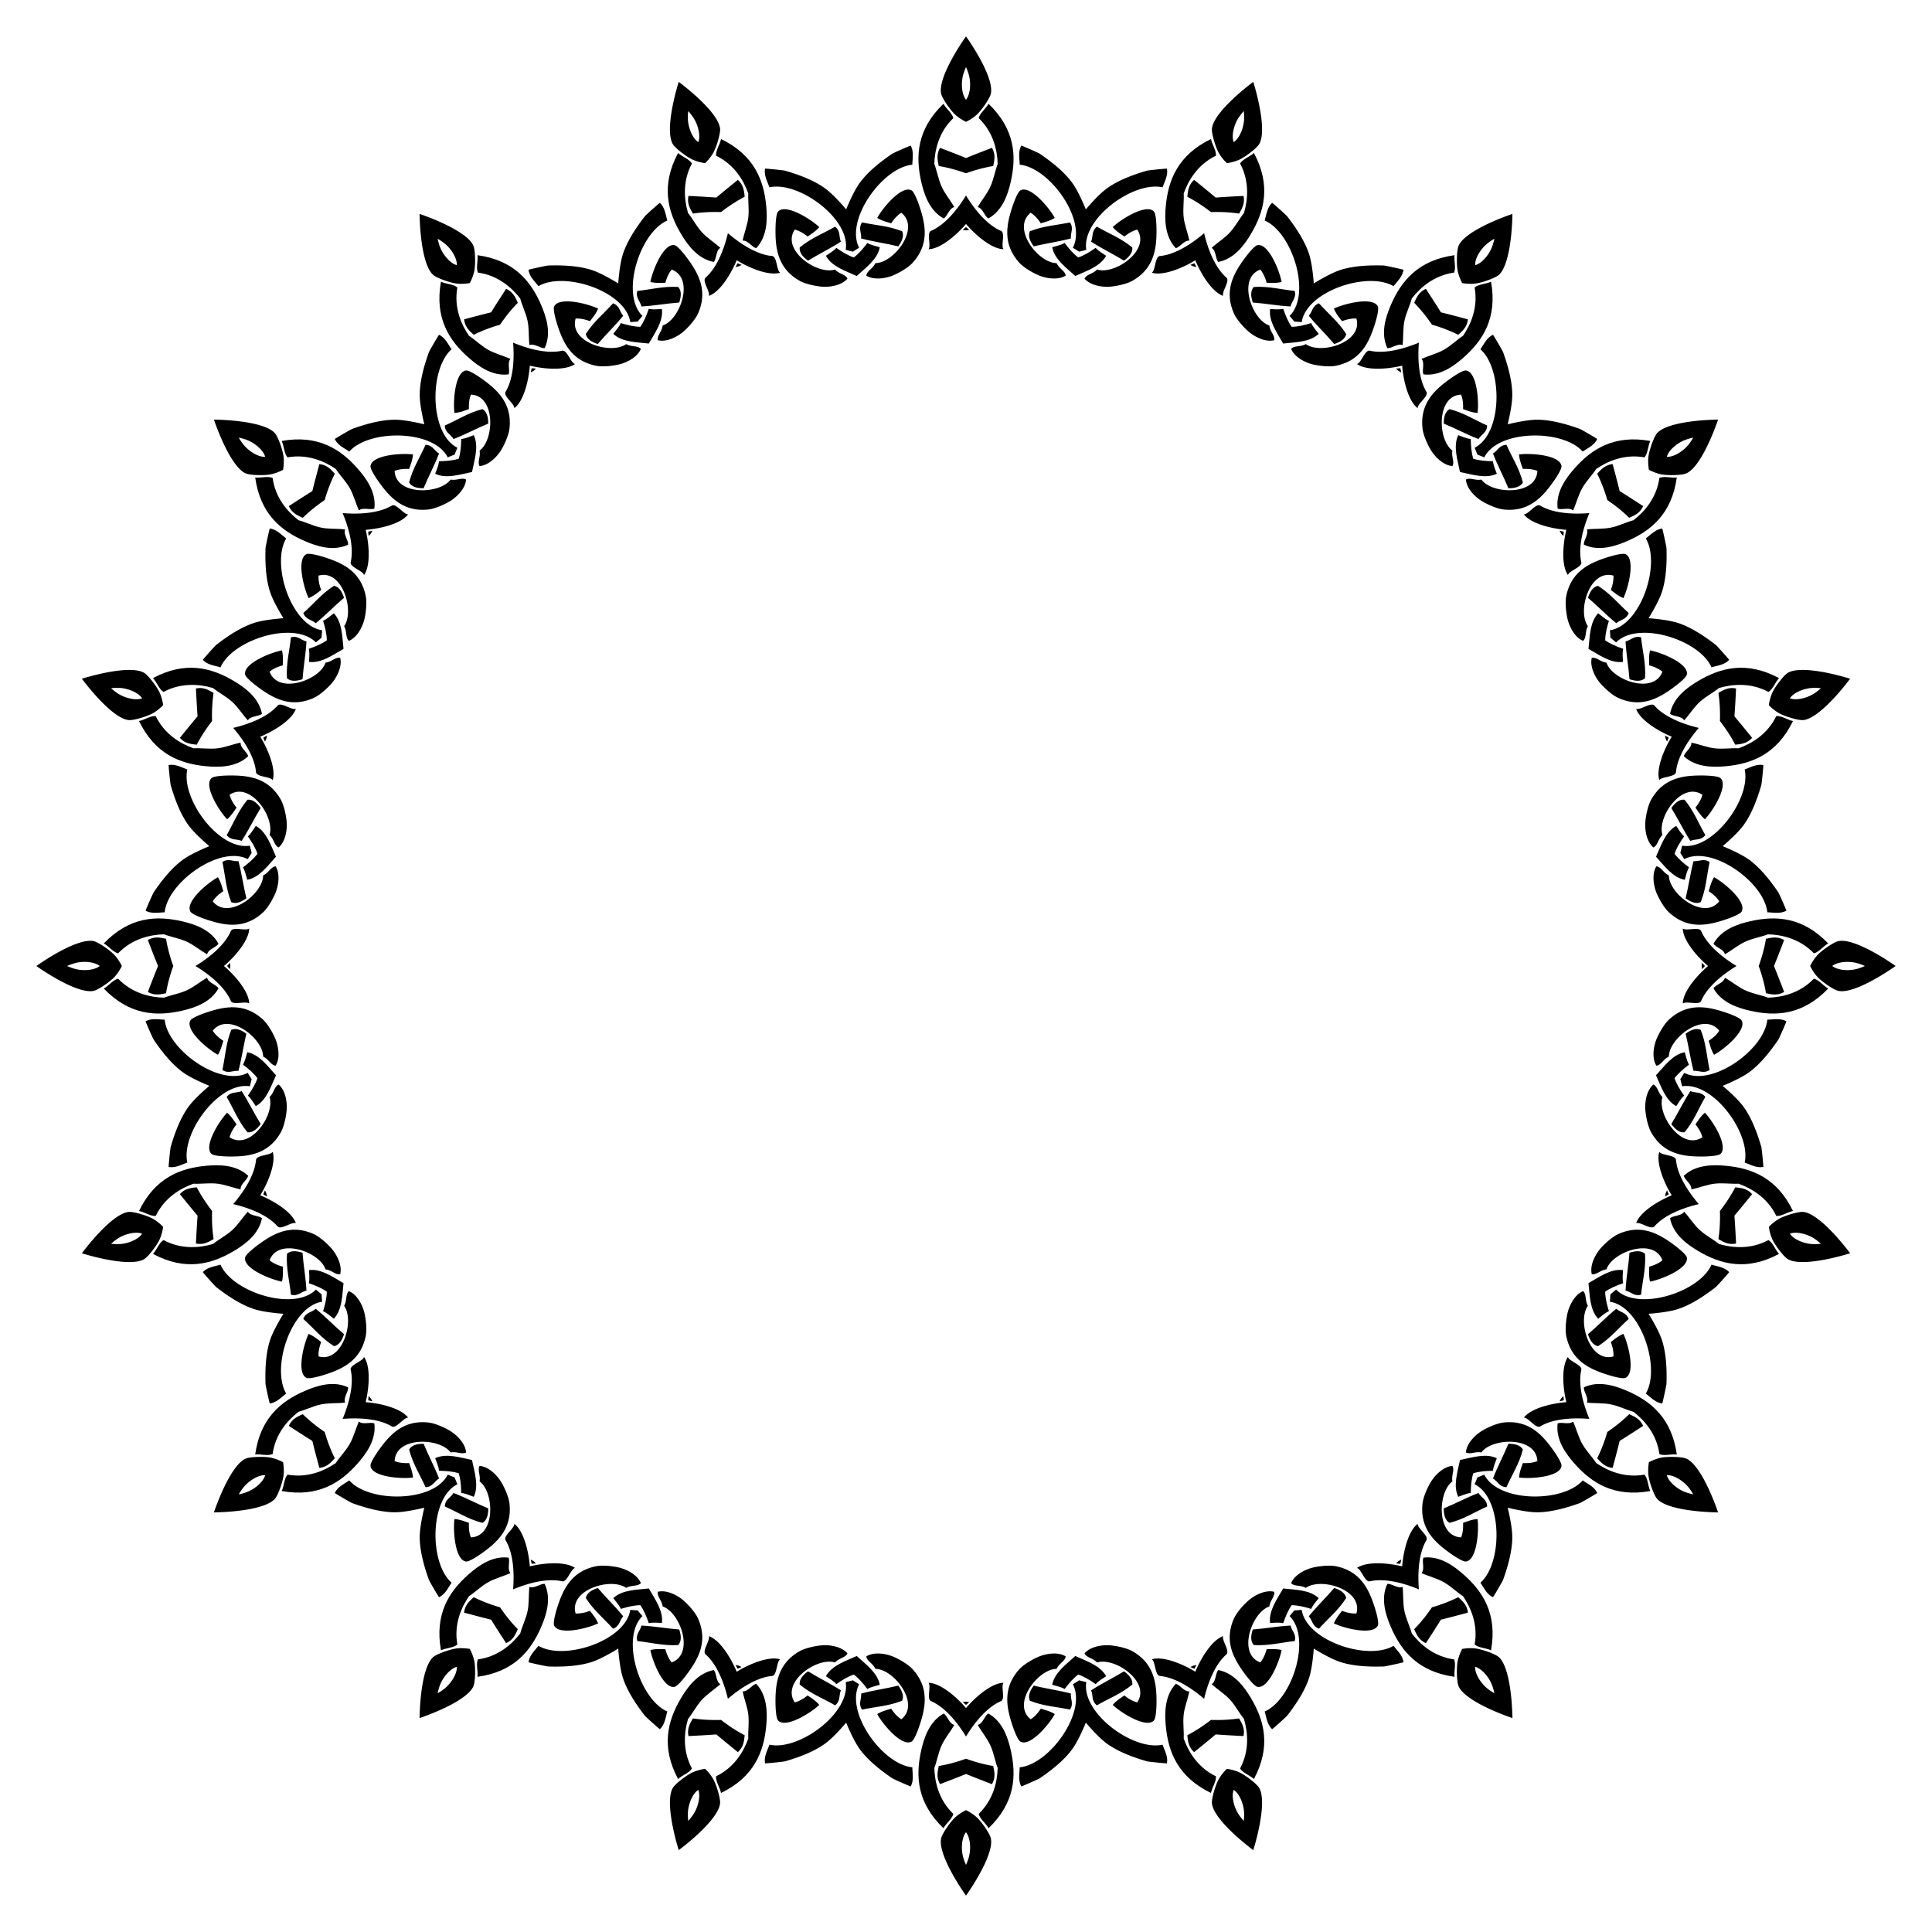 <svg xmlns="http://www.w3.org/2000/svg" viewBox="0 0 1662.602 1662.602"><g fill-rule="evenodd" clip-rule="evenodd"><path d="M1434.4 393.125c5.975.327 14.144-4.863 18.62-10.429 1.47-1.828 2.838-3.871 4.115-6.089-2.504.529-4.871 1.199-7.063 2.032-6.676 2.537-14.137 8.702-15.672 14.486zm44.115-32.052c-5.966 17.353-16.885 41.823-27.409 46.328-3.911 1.675-16.685 1.933-22.058.693-3.517-.813-6.886-2.118-10.042-3.786-.611-3.517-.811-7.125-.497-10.721.481-5.493 4.675-17.562 7.476-20.764 7.536-8.616 34.182-11.438 52.53-11.75zM1540.286 600.938c5.582 2.157 14.955-.255 20.931-4.164 1.963-1.284 3.896-2.805 5.796-4.52-2.545-.271-5.003-.365-7.345-.25-7.134.35-16.134 3.908-19.382 8.934zm51.86-16.85c-11.037 14.66-28.982 34.558-40.384 35.591-4.237.384-16.466-3.317-21.193-6.157-3.094-1.86-5.894-4.142-8.381-6.704.506-3.534 1.43-7.026 2.84-10.349 2.155-5.076 9.873-15.258 13.526-17.438 9.832-5.866 36.046-.316 53.592 5.057zM1576.772 831.301c4.642 3.777 14.301 4.379 21.194 2.508 2.264-.615 4.572-1.463 6.909-2.508-2.337-1.044-4.645-1.893-6.909-2.508-6.893-1.871-16.552-1.268-21.194 2.508zm54.529 0c-15.027 10.532-38.243 23.911-49.406 21.37-4.149-.944-14.635-8.243-18.253-12.404-2.368-2.725-4.326-5.761-5.899-8.965 1.573-3.205 3.532-6.241 5.899-8.965 3.618-4.161 14.104-11.46 18.253-12.404 11.163-2.543 34.379 10.836 49.406 21.368zM1540.286 1061.664c3.248 5.026 12.248 8.584 19.381 8.934 2.343.115 4.8.021 7.345-.25-1.9-1.715-3.833-3.236-5.796-4.52-5.975-3.909-15.348-6.321-20.93-4.164zm51.86 16.851c-17.546 5.373-43.76 10.923-53.591 5.057-3.654-2.18-11.371-12.362-13.526-17.438-1.41-3.323-2.334-6.816-2.84-10.349 2.486-2.562 5.287-4.844 8.381-6.703 4.727-2.84 16.956-6.541 21.193-6.157 11.401 1.032 29.346 20.93 40.383 35.59zM1434.4 1269.478c1.535 5.784 8.996 11.949 15.672 14.486 2.193.833 4.559 1.503 7.063 2.032-1.277-2.218-2.645-4.262-4.115-6.089-4.476-5.566-12.645-10.756-18.62-10.429zm44.115 32.051c-18.348-.312-44.994-3.134-52.531-11.751-2.801-3.202-6.995-15.271-7.476-20.764-.314-3.596-.114-7.203.497-10.721 3.156-1.668 6.525-2.973 10.042-3.786 5.373-1.24 18.147-.981 22.058.693 10.525 4.507 21.443 28.976 27.41 46.329zM1269.478 1434.4c-.327 5.975 4.864 14.144 10.429 18.62 1.828 1.47 3.871 2.838 6.089 4.115-.529-2.504-1.199-4.871-2.032-7.063-2.537-6.676-8.702-14.137-14.486-15.672zm32.051 44.115c-17.353-5.966-41.823-16.885-46.328-27.409-1.675-3.911-1.933-16.685-.693-22.058.813-3.517 2.118-6.886 3.786-10.042 3.517-.611 7.125-.811 10.721-.497 5.493.481 17.562 4.675 20.764 7.476 8.616 7.536 11.438 34.182 11.75 52.53zM1061.664 1540.286c-2.157 5.582.255 14.955 4.164 20.931 1.284 1.963 2.805 3.896 4.52 5.796.271-2.545.365-5.003.25-7.345-.35-7.134-3.907-16.134-8.934-19.382zm16.851 51.86c-14.66-11.037-34.558-28.982-35.591-40.384-.384-4.237 3.317-16.466 6.157-21.193 1.86-3.094 4.142-5.894 6.703-8.381 3.534.506 7.026 1.43 10.349 2.84 5.076 2.155 15.258 9.873 17.438 13.526 5.867 9.832.317 36.046-5.056 53.592zM831.301 1576.772c-3.777 4.642-4.379 14.301-2.508 21.194.615 2.264 1.463 4.572 2.508 6.909 1.044-2.337 1.893-4.645 2.508-6.909 1.871-6.893 1.269-16.552-2.508-21.194zm0 54.529c-10.532-15.027-23.911-38.243-21.37-49.406.944-4.149 8.243-14.635 12.404-18.253 2.725-2.368 5.761-4.326 8.965-5.899 3.205 1.573 6.241 3.532 8.965 5.899 4.161 3.618 11.46 14.104 12.404 18.253 2.543 11.163-10.836 34.379-21.368 49.406zM600.938 1540.286c-5.026 3.248-8.584 12.248-8.934 19.381-.115 2.343-.021 4.8.25 7.345 1.715-1.9 3.236-3.833 4.52-5.796 3.909-5.975 6.322-15.348 4.164-20.93zm-16.85 51.86c-5.373-17.546-10.923-43.76-5.057-53.591 2.18-3.654 12.362-11.371 17.438-13.526 3.323-1.41 6.815-2.334 10.349-2.84 2.562 2.486 4.844 5.287 6.704 8.381 2.84 4.727 6.541 16.956 6.157 21.193-1.033 11.401-20.931 29.346-35.591 40.383zM393.125 1434.4c-5.784 1.535-11.949 8.996-14.486 15.672-.833 2.193-1.503 4.559-2.032 7.063 2.218-1.277 4.262-2.645 6.089-4.115 5.565-4.476 10.756-12.645 10.429-18.62zm-32.052 44.115c.312-18.348 3.134-44.994 11.751-52.531 3.202-2.801 15.271-6.995 20.764-7.476 3.596-.314 7.203-.114 10.721.497 1.668 3.156 2.973 6.525 3.786 10.042 1.24 5.373.981 18.147-.693 22.058-4.506 10.525-28.976 21.443-46.329 27.41zM228.203 1269.478c-5.975-.327-14.144 4.864-18.62 10.429-1.47 1.828-2.838 3.871-4.115 6.089 2.504-.529 4.871-1.199 7.063-2.032 6.676-2.537 14.136-8.702 15.672-14.486zm-44.115 32.051c5.966-17.353 16.885-41.823 27.409-46.328 3.911-1.675 16.685-1.933 22.058-.693 3.517.813 6.886 2.118 10.042 3.786.611 3.517.811 7.125.497 10.721-.481 5.493-4.675 17.562-7.476 20.764-7.537 8.616-34.183 11.438-52.53 11.75zM122.316 1061.664c-5.582-2.157-14.955.255-20.931 4.164-1.963 1.284-3.896 2.805-5.796 4.52 2.545.271 5.003.365 7.345.25 7.134-.35 16.135-3.907 19.382-8.934zm-51.86 16.851c11.037-14.66 28.982-34.558 40.384-35.591 4.237-.384 16.466 3.317 21.193 6.157 3.094 1.86 5.894 4.142 8.381 6.703-.506 3.534-1.43 7.026-2.84 10.349-2.155 5.076-9.873 15.258-13.527 17.438-9.831 5.867-36.045.317-53.591-5.056zM85.83 831.301c-4.642-3.777-14.301-4.379-21.194-2.508-2.264.615-4.572 1.463-6.909 2.508 2.337 1.044 4.645 1.893 6.909 2.508 6.893 1.871 16.553 1.269 21.194-2.508zm-54.529 0c15.027-10.532 38.243-23.911 49.406-21.37 4.149.944 14.635 8.243 18.253 12.404 2.367 2.725 4.326 5.761 5.899 8.965-1.573 3.205-3.532 6.241-5.899 8.965-3.618 4.161-14.105 11.46-18.253 12.404-11.163 2.543-34.379-10.836-49.406-21.368zM122.316 600.938c-3.247-5.026-12.248-8.584-19.381-8.934-2.343-.115-4.8-.021-7.345.25 1.9 1.715 3.833 3.236 5.796 4.52 5.976 3.909 15.349 6.322 20.93 4.164zm-51.86-16.85c17.546-5.373 43.76-10.923 53.591-5.057 3.654 2.18 11.371 12.362 13.527 17.438 1.41 3.323 2.334 6.815 2.84 10.349-2.486 2.562-5.287 4.844-8.381 6.704-4.727 2.84-16.956 6.541-21.193 6.157-11.402-1.033-29.347-20.931-40.384-35.591zM228.203 393.125c-1.535-5.784-8.996-11.949-15.672-14.486-2.193-.833-4.559-1.503-7.063-2.032 1.277 2.218 2.645 4.262 4.115 6.089 4.476 5.565 12.645 10.756 18.62 10.429zm-44.115-32.052c18.348.312 44.994 3.134 52.531 11.751 2.801 3.202 6.995 15.271 7.476 20.764.314 3.596.114 7.203-.497 10.721-3.156 1.668-6.525 2.973-10.042 3.786-5.373 1.24-18.147.981-22.058-.693-10.526-4.506-21.444-28.976-27.41-46.329zM393.125 228.203c.327-5.975-4.863-14.144-10.429-18.62-1.828-1.47-3.871-2.838-6.089-4.115.529 2.504 1.199 4.871 2.032 7.063 2.537 6.676 8.702 14.136 14.486 15.672zm-32.052-44.115c17.353 5.966 41.823 16.885 46.328 27.409 1.675 3.911 1.933 16.685.693 22.058-.813 3.517-2.118 6.886-3.786 10.042-3.517.611-7.125.811-10.721.497-5.493-.481-17.562-4.675-20.764-7.476-8.616-7.537-11.438-34.183-11.75-52.53zM600.938 122.316c2.157-5.582-.255-14.955-4.164-20.931-1.284-1.963-2.805-3.896-4.52-5.796-.271 2.545-.365 5.003-.25 7.345.35 7.134 3.908 16.135 8.934 19.382zm-16.85-51.86c14.66 11.037 34.558 28.982 35.591 40.384.384 4.237-3.317 16.466-6.157 21.193-1.86 3.094-4.142 5.894-6.704 8.381-3.534-.506-7.026-1.43-10.349-2.84-5.076-2.155-15.258-9.873-17.438-13.527-5.866-9.831-.316-36.045 5.057-53.591zM831.301 85.83c3.777-4.642 4.379-14.301 2.508-21.194-.615-2.264-1.463-4.572-2.508-6.909-1.044 2.337-1.893 4.645-2.508 6.909-1.871 6.893-1.268 16.553 2.508 21.194zm0-54.529c10.532 15.027 23.911 38.243 21.37 49.406-.944 4.149-8.243 14.635-12.404 18.253-2.725 2.367-5.761 4.326-8.965 5.899-3.205-1.573-6.241-3.532-8.965-5.899-4.161-3.618-11.46-14.105-12.404-18.253-2.543-11.163 10.836-34.379 21.368-49.406zM1061.664 122.316c5.026-3.247 8.584-12.248 8.934-19.381.115-2.343.021-4.8-.25-7.345-1.715 1.9-3.236 3.833-4.52 5.796-3.909 5.976-6.321 15.349-4.164 20.93zm16.851-51.86c5.373 17.546 10.923 43.76 5.057 53.591-2.18 3.654-12.362 11.371-17.438 13.527-3.323 1.41-6.816 2.334-10.349 2.84-2.562-2.486-4.844-5.287-6.703-8.381-2.84-4.727-6.541-16.956-6.157-21.193 1.032-11.402 20.93-29.347 35.59-40.384zM1269.478 228.203c5.784-1.535 11.949-8.996 14.486-15.672.833-2.193 1.503-4.559 2.032-7.063-2.218 1.277-4.262 2.645-6.089 4.115-5.566 4.476-10.756 12.645-10.429 18.62zm32.051-44.115c-.312 18.348-3.134 44.994-11.751 52.531-3.202 2.801-15.271 6.995-20.764 7.476-3.596.314-7.203.114-10.721-.497-1.668-3.156-2.973-6.525-3.786-10.042-1.24-5.373-.981-18.147.693-22.058 4.507-10.526 28.976-21.444 46.329-27.41zM1271.391 391.211c-.763-2.001-1.575-3.954-2.377-5.916 23.985-11.999 24.371-67.544 4.983-84.721 3.158-4.594 5.498-10.005 10.797-12.459.168-.078 8.168 13.438 8.782 15.153 4.016 11.221 7.759 24.341 7.831 36.344.034 5.712-1.23 13.034-2.491 19.104-.466 2.241-.95 4.382-1.468 6.438a155.318 155.318 0 016.438-1.468c6.07-1.261 13.392-2.525 19.104-2.491 12.003.072 25.122 3.815 36.344 7.831 1.715.614 15.231 8.614 15.153 8.782-2.453 5.298-7.865 7.639-12.459 10.797-17.176-19.388-72.722-19.002-84.721 4.983-1.962-.801-3.915-1.613-5.916-2.377zM1385.847 548.746c-.107-2.139-.276-4.247-.433-6.361 26.519-4 44.05-56.707 30.919-79.034 4.423-3.393 8.321-7.817 14.118-8.513.184-.022 3.616 15.305 3.67 17.125.352 11.913-.142 25.548-3.783 36.985-1.733 5.443-5.198 12.016-8.272 17.4a155.736 155.736 0 01-3.386 5.669c2.116.142 4.302.344 6.577.593 6.163.677 13.517 1.737 18.939 3.535 11.393 3.777 22.714 11.391 32.145 18.679 1.441 1.114 11.824 12.898 11.698 13.034-3.971 4.281-9.84 4.835-15.186 6.418-10.345-23.747-63.291-40.544-82.114-21.441-1.619-1.369-3.225-2.745-4.892-4.089zM1446.02 733.939c.559-2.068 1.05-4.124 1.554-6.184 26.457 4.391 59.418-40.32 53.829-65.611 5.255-1.861 10.329-4.863 16.058-3.733.182.036-1.291 15.673-1.802 17.421-3.347 11.439-8.03 24.253-15.027 34.006-3.33 4.641-8.656 9.822-13.244 13.992a157.81 157.81 0 01-4.972 4.346c1.968.789 3.985 1.656 6.072 2.596 5.652 2.548 12.319 5.829 16.92 9.214 9.668 7.113 18.082 17.853 24.8 27.698 1.026 1.504 7.259 15.921 7.097 16.011-5.099 2.844-10.853 1.557-16.426 1.411-2.5-25.781-47.664-58.118-71.469-45.766-1.118-1.802-2.22-3.607-3.39-5.401zM1446.02 928.663c1.17-1.794 2.273-3.598 3.389-5.401 23.805 12.352 68.969-19.985 71.469-45.766 5.573-.146 11.327-1.433 16.426 1.411.162.09-6.071 14.507-7.097 16.011-6.718 9.845-15.132 20.585-24.8 27.698-4.601 3.385-11.268 6.666-16.92 9.214-2.086.94-4.104 1.808-6.072 2.596a156.69 156.69 0 014.972 4.346c4.588 4.17 9.915 9.351 13.244 13.992 6.997 9.752 11.68 22.567 15.027 34.006.511 1.748 1.984 17.385 1.802 17.421-5.729 1.129-10.803-1.873-16.058-3.733 5.589-25.292-27.372-70.002-53.829-65.611-.504-2.059-.995-4.116-1.553-6.184zM1385.847 1113.856c1.667-1.344 3.273-2.72 4.892-4.089 18.823 19.104 71.769 2.306 82.114-21.441 5.345 1.583 11.215 2.137 15.186 6.418.126.136-10.256 11.921-11.698 13.034-9.431 7.287-20.752 14.901-32.145 18.679-5.422 1.797-12.776 2.858-18.939 3.535-2.275.25-4.461.451-6.577.593a154.946 154.946 0 013.386 5.67c3.075 5.383 6.54 11.957 8.272 17.399 3.641 11.437 4.135 25.072 3.783 36.985-.054 1.82-3.485 17.147-3.67 17.125-5.797-.696-9.695-5.119-14.118-8.513 13.131-22.327-4.4-75.035-30.919-79.034.156-2.114.325-4.222.433-6.361zM1271.391 1271.391c2.001-.763 3.954-1.575 5.916-2.377 11.999 23.985 67.544 24.371 84.721 4.983 4.594 3.158 10.005 5.498 12.459 10.797.078.168-13.438 8.168-15.153 8.782-11.221 4.016-24.341 7.759-36.344 7.831-5.712.034-13.034-1.23-19.104-2.491-2.241-.466-4.382-.95-6.438-1.468a155.318 155.318 0 011.468 6.438c1.261 6.07 2.525 13.392 2.491 19.104-.072 12.003-3.815 25.122-7.831 36.344-.614 1.715-8.614 15.231-8.782 15.153-5.298-2.453-7.639-7.865-10.797-12.459 19.388-17.176 19.002-72.722-4.983-84.721.802-1.962 1.614-3.915 2.377-5.916zM1113.856 1385.847c2.139-.107 4.247-.276 6.361-.433 4 26.519 56.707 44.05 79.034 30.919 3.394 4.423 7.817 8.321 8.513 14.118.022.184-15.304 3.616-17.125 3.67-11.913.352-25.548-.142-36.985-3.783-5.443-1.733-12.016-5.198-17.399-8.272a156.66 156.66 0 01-5.67-3.386 157.466 157.466 0 01-.593 6.577c-.677 6.163-1.737 13.517-3.535 18.939-3.777 11.393-11.391 22.714-18.679 32.145-1.114 1.441-12.899 11.824-13.034 11.698-4.281-3.971-4.835-9.84-6.418-15.186 23.746-10.345 40.544-63.291 21.441-82.114 1.369-1.619 2.745-3.225 4.089-4.892zM928.663 1446.02c2.068.559 4.125 1.05 6.184 1.554-4.391 26.457 40.32 59.418 65.611 53.829 1.861 5.255 4.863 10.329 3.733 16.058-.036.182-15.673-1.291-17.421-1.802-11.439-3.347-24.253-8.03-34.006-15.027-4.641-3.33-9.822-8.656-13.992-13.244a157.81 157.81 0 01-4.346-4.972 157.854 157.854 0 01-2.596 6.072c-2.548 5.652-5.829 12.319-9.214 16.92-7.113 9.668-17.853 18.082-27.698 24.8-1.504 1.026-15.921 7.259-16.011 7.097-2.844-5.099-1.557-10.853-1.411-16.426 25.781-2.5 58.118-47.664 45.766-71.469 1.803-1.118 3.607-2.22 5.401-3.39zM733.939 1446.02c1.794 1.17 3.598 2.273 5.401 3.389-12.352 23.805 19.985 68.969 45.766 71.469.146 5.573 1.433 11.327-1.411 16.426-.09.162-14.507-6.071-16.011-7.097-9.845-6.718-20.585-15.132-27.698-24.8-3.385-4.601-6.666-11.268-9.214-16.92a155.636 155.636 0 01-2.596-6.072 156.69 156.69 0 01-4.346 4.972c-4.17 4.588-9.351 9.915-13.992 13.244-9.752 6.997-22.567 11.68-34.006 15.027-1.748.511-17.385 1.984-17.421 1.802-1.129-5.729 1.873-10.803 3.733-16.058 25.292 5.589 70.002-27.372 65.611-53.829 2.06-.504 4.117-.995 6.184-1.553zM548.746 1385.847c1.344 1.667 2.72 3.273 4.089 4.892-19.104 18.823-2.306 71.769 21.441 82.114-1.583 5.345-2.137 11.215-6.418 15.186-.136.126-11.921-10.256-13.034-11.698-7.287-9.431-14.901-20.752-18.679-32.145-1.797-5.422-2.858-12.776-3.535-18.939-.25-2.275-.451-4.461-.593-6.577a155.736 155.736 0 01-5.669 3.386c-5.383 3.075-11.957 6.54-17.4 8.272-11.437 3.641-25.072 4.135-36.985 3.783-1.82-.054-17.147-3.485-17.125-3.67.696-5.797 5.119-9.695 8.513-14.118 22.327 13.131 75.035-4.4 79.034-30.919 2.114.156 4.222.325 6.361.433zM391.211 1271.391c.763 2.001 1.575 3.954 2.377 5.916-23.985 11.999-24.371 67.544-4.983 84.721-3.158 4.594-5.498 10.005-10.797 12.459-.168.078-8.168-13.438-8.782-15.153-4.016-11.221-7.759-24.341-7.831-36.344-.034-5.712 1.23-13.034 2.491-19.104.466-2.241.95-4.382 1.468-6.438a155.318 155.318 0 01-6.438 1.468c-6.07 1.261-13.392 2.525-19.104 2.491-12.003-.072-25.122-3.815-36.344-7.831-1.715-.614-15.231-8.614-15.153-8.782 2.454-5.298 7.865-7.639 12.459-10.797 17.176 19.388 72.722 19.002 84.721-4.983 1.963.802 3.915 1.614 5.916 2.377zM276.756 1113.856c.107 2.139.276 4.247.433 6.361-26.519 4-44.05 56.707-30.92 79.034-4.423 3.394-8.321 7.817-14.118 8.513-.184.022-3.616-15.304-3.669-17.125-.352-11.913.142-25.548 3.783-36.985 1.733-5.443 5.198-12.016 8.272-17.399a156.66 156.66 0 013.386-5.67 157.466 157.466 0 01-6.577-.593c-6.163-.677-13.517-1.737-18.939-3.535-11.393-3.777-22.714-11.391-32.145-18.679-1.441-1.114-11.824-12.899-11.697-13.034 3.971-4.281 9.84-4.835 15.186-6.418 10.345 23.746 63.291 40.544 82.114 21.441 1.617 1.369 3.223 2.745 4.891 4.089zM216.583 928.663c-.559 2.068-1.05 4.125-1.554 6.184-26.457-4.391-59.418 40.32-53.829 65.611-5.255 1.861-10.329 4.863-16.058 3.733-.182-.036 1.291-15.673 1.802-17.421 3.347-11.439 8.03-24.253 15.027-34.006 3.33-4.641 8.656-9.822 13.244-13.992a157.81 157.81 0 014.972-4.346 157.854 157.854 0 01-6.072-2.596c-5.652-2.548-12.319-5.829-16.92-9.214-9.668-7.113-18.082-17.853-24.8-27.698-1.027-1.504-7.259-15.921-7.097-16.011 5.099-2.844 10.853-1.557 16.426-1.411 2.5 25.781 47.664 58.118 71.47 45.766 1.116 1.803 2.218 3.607 3.389 5.401zM216.583 733.939c-1.17 1.794-2.273 3.598-3.389 5.401-23.805-12.352-68.969 19.985-71.47 45.766-5.573.146-11.326 1.433-16.426-1.411-.162-.09 6.071-14.507 7.097-16.011 6.718-9.845 15.132-20.585 24.8-27.698 4.601-3.385 11.268-6.666 16.92-9.214 2.086-.94 4.104-1.808 6.072-2.596a156.69 156.69 0 01-4.972-4.346c-4.588-4.17-9.915-9.351-13.244-13.992-6.997-9.752-11.68-22.567-15.027-34.006-.511-1.748-1.984-17.385-1.802-17.421 5.729-1.129 10.803 1.873 16.058 3.733-5.589 25.292 27.372 70.002 53.829 65.611.504 2.06.995 4.117 1.554 6.184zM276.756 548.746c-1.667 1.344-3.273 2.72-4.892 4.089-18.823-19.104-71.769-2.306-82.114 21.441-5.345-1.583-11.215-2.137-15.186-6.418-.126-.136 10.256-11.921 11.697-13.034 9.431-7.287 20.752-14.901 32.145-18.679 5.422-1.797 12.776-2.858 18.939-3.535 2.275-.25 4.461-.451 6.577-.593a155.736 155.736 0 01-3.386-5.669c-3.075-5.383-6.54-11.957-8.272-17.4-3.641-11.437-4.135-25.072-3.783-36.985.054-1.82 3.485-17.147 3.669-17.125 5.797.696 9.695 5.119 14.118 8.513-13.131 22.327 4.4 75.035 30.92 79.034-.156 2.114-.325 4.222-.432 6.361zM391.211 391.211c-2.001.763-3.954 1.575-5.916 2.377-11.999-23.985-67.544-24.371-84.721-4.983-4.594-3.158-10.005-5.498-12.459-10.797-.078-.168 13.438-8.168 15.153-8.782 11.221-4.016 24.341-7.759 36.344-7.831 5.712-.034 13.034 1.23 19.104 2.491 2.241.466 4.382.95 6.438 1.468a155.318 155.318 0 01-1.468-6.438c-1.261-6.07-2.525-13.392-2.491-19.104.072-12.003 3.815-25.122 7.831-36.344.614-1.715 8.614-15.231 8.782-15.153 5.298 2.454 7.639 7.865 10.797 12.459-19.388 17.176-19.002 72.722 4.983 84.721-.801 1.963-1.613 3.915-2.377 5.916zM548.746 276.756c-2.139.107-4.247.276-6.361.433-4-26.519-56.707-44.05-79.034-30.92-3.393-4.423-7.817-8.321-8.513-14.118-.022-.184 15.305-3.616 17.125-3.669 11.913-.352 25.548.142 36.985 3.783 5.443 1.733 12.016 5.198 17.4 8.272a155.736 155.736 0 015.669 3.386c.142-2.116.344-4.302.593-6.577.677-6.163 1.737-13.517 3.535-18.939 3.777-11.393 11.391-22.714 18.679-32.145 1.114-1.441 12.898-11.824 13.034-11.697 4.281 3.971 4.835 9.84 6.418 15.186-23.747 10.345-40.544 63.291-21.441 82.114-1.369 1.617-2.745 3.223-4.089 4.891zM733.939 216.583c-2.068-.559-4.124-1.05-6.184-1.554 4.391-26.457-40.32-59.418-65.611-53.829-1.861-5.255-4.863-10.329-3.733-16.058.036-.182 15.673 1.291 17.421 1.802 11.439 3.347 24.253 8.03 34.006 15.027 4.641 3.33 9.822 8.656 13.992 13.244a157.81 157.81 0 014.346 4.972 157.854 157.854 0 012.596-6.072c2.548-5.652 5.829-12.319 9.214-16.92 7.113-9.668 17.853-18.082 27.698-24.8 1.504-1.027 15.921-7.259 16.011-7.097 2.844 5.099 1.557 10.853 1.411 16.426-25.781 2.5-58.118 47.664-45.766 71.47-1.802 1.116-3.607 2.218-5.401 3.389zM928.663 216.583c-1.794-1.17-3.598-2.273-5.401-3.389 12.352-23.805-19.985-68.969-45.766-71.47-.146-5.573-1.433-11.326 1.411-16.426.09-.162 14.507 6.071 16.011 7.097 9.845 6.718 20.585 15.132 27.698 24.8 3.385 4.601 6.666 11.268 9.214 16.92.94 2.086 1.808 4.104 2.596 6.072a156.69 156.69 0 014.346-4.972c4.17-4.588 9.351-9.915 13.992-13.244 9.752-6.997 22.567-11.68 34.006-15.027 1.748-.511 17.385-1.984 17.421-1.802 1.129 5.729-1.873 10.803-3.733 16.058-25.292-5.589-70.002 27.372-65.611 53.829-2.059.504-4.116.995-6.184 1.554zM1113.856 276.756c-1.344-1.667-2.72-3.273-4.089-4.892 19.104-18.823 2.306-71.769-21.441-82.114 1.583-5.345 2.137-11.215 6.418-15.186.136-.126 11.921 10.256 13.034 11.697 7.287 9.431 14.901 20.752 18.679 32.145 1.797 5.422 2.858 12.776 3.535 18.939.25 2.275.451 4.461.593 6.577a154.946 154.946 0 015.67-3.386c5.383-3.075 11.957-6.54 17.399-8.272 11.437-3.641 25.072-4.135 36.985-3.783 1.82.054 17.147 3.485 17.125 3.669-.696 5.797-5.119 9.695-8.513 14.118-22.327-13.131-75.035 4.4-79.034 30.92-2.114-.156-4.222-.325-6.361-.432z"/><path d="M1256.416 406.187c-2.02-10.051-6.117-22.098-1.523-31.689 3.499 1.21 6.597 2.817 10.799 3.323.081 6.282.612 12.114 2.138 16.951 4.837 1.526 10.669 2.057 16.951 2.138.507 4.202 2.114 7.3 3.323 10.799-9.591 4.594-21.638.498-31.688-1.522zM1366.977 558.361c1.184-10.183 1.011-22.906 8.344-30.609 2.954 2.232 5.404 4.717 9.244 6.498-1.865 6-3.162 11.71-3.205 16.782 4.129 2.946 9.511 5.253 15.461 7.272-.817 4.153-.245 7.596-.176 11.298-10.542 1.405-20.734-6.214-29.668-11.241zM1425.102 737.252c4.273-9.319 8.04-21.473 17.395-26.532 2.12 3.035 3.682 6.156 6.783 9.036-3.627 5.13-6.626 10.16-8.234 14.971 3.016 4.078 7.422 7.935 12.457 11.693-2.06 3.697-2.581 7.148-3.659 10.69-10.46-1.92-17.798-12.315-24.742-19.858zM1425.102 925.35c6.944-7.542 14.282-17.937 24.742-19.858 1.078 3.542 1.599 6.993 3.659 10.69-5.035 3.758-9.441 7.615-12.457 11.693 1.609 4.81 4.607 9.841 8.234 14.971-3.102 2.88-4.663 6.001-6.783 9.036-9.355-5.059-13.122-17.213-17.395-26.532zM1366.977 1104.241c8.935-5.027 19.126-12.646 29.668-11.241-.069 3.702-.64 7.145.176 11.298-5.95 2.018-11.332 4.325-15.461 7.272.043 5.072 1.34 10.782 3.205 16.782-3.84 1.781-6.29 4.266-9.244 6.498-7.333-7.702-7.16-20.425-8.344-30.609zM1256.416 1256.416c10.051-2.02 22.098-6.117 31.689-1.523-1.21 3.499-2.817 6.597-3.323 10.799-6.282.081-12.114.612-16.951 2.138-1.526 4.837-2.057 10.669-2.138 16.951-4.202.507-7.3 2.114-10.799 3.323-4.595-9.591-.499-21.638 1.522-31.688zM1104.241 1366.977c10.183 1.184 22.906 1.011 30.609 8.344-2.232 2.954-4.717 5.404-6.498 9.244-6-1.865-11.71-3.162-16.782-3.205-2.946 4.129-5.254 9.511-7.272 15.461-4.153-.817-7.596-.245-11.298-.176-1.404-10.542 6.214-20.734 11.241-29.668zM925.35 1425.102c9.319 4.273 21.473 8.04 26.532 17.395-3.035 2.12-6.156 3.682-9.036 6.783-5.13-3.627-10.16-6.626-14.971-8.234-4.078 3.016-7.935 7.422-11.693 12.457-3.697-2.06-7.148-2.581-10.69-3.659 1.921-10.46 12.316-17.798 19.858-24.742zM737.252 1425.102c7.542 6.944 17.937 14.282 19.858 24.742-3.542 1.078-6.993 1.599-10.69 3.659-3.758-5.035-7.615-9.441-11.693-12.457-4.81 1.609-9.841 4.607-14.971 8.234-2.88-3.102-6.001-4.663-9.036-6.783 5.06-9.355 17.214-13.122 26.532-17.395zM558.361 1366.977c5.027 8.935 12.646 19.126 11.241 29.668-3.702-.069-7.145-.64-11.298.176-2.018-5.95-4.325-11.332-7.272-15.461-5.072.043-10.783 1.34-16.782 3.205-1.781-3.84-4.266-6.29-6.498-9.244 7.703-7.333 20.426-7.16 30.609-8.344zM406.187 1256.416c2.02 10.051 6.117 22.098 1.523 31.689-3.499-1.21-6.597-2.817-10.799-3.323-.081-6.282-.612-12.114-2.138-16.951-4.837-1.526-10.669-2.057-16.951-2.138-.507-4.202-2.114-7.3-3.323-10.799 9.59-4.595 21.637-.499 31.688 1.522zM295.626 1104.241c-1.184 10.183-1.011 22.906-8.344 30.609-2.954-2.232-5.404-4.717-9.244-6.498 1.865-6 3.162-11.71 3.205-16.782-4.129-2.946-9.511-5.254-15.461-7.272.816-4.153.245-7.596.176-11.298 10.542-1.404 20.733 6.214 29.668 11.241zM237.501 925.35c-4.273 9.319-8.04 21.473-17.395 26.532-2.12-3.035-3.682-6.156-6.783-9.036 3.627-5.13 6.626-10.16 8.234-14.971-3.016-4.078-7.422-7.935-12.457-11.693 2.06-3.697 2.581-7.148 3.659-10.69 10.459 1.921 17.798 12.316 24.742 19.858zM237.501 737.252c-6.944 7.542-14.282 17.937-24.742 19.858-1.078-3.542-1.599-6.993-3.659-10.69 5.035-3.758 9.441-7.615 12.457-11.693-1.608-4.81-4.607-9.841-8.234-14.971 3.102-2.88 4.663-6.001 6.783-9.036 9.354 5.06 13.121 17.214 17.395 26.532zM295.626 558.361c-8.935 5.027-19.126 12.646-29.668 11.241.069-3.702.64-7.145-.176-11.298 5.95-2.018 11.332-4.325 15.461-7.272-.043-5.072-1.34-10.783-3.205-16.782 3.84-1.781 6.29-4.266 9.244-6.498 7.333 7.703 7.16 20.426 8.344 30.609zM406.187 406.187c-10.051 2.02-22.098 6.117-31.689 1.523 1.21-3.499 2.817-6.597 3.323-10.799 6.282-.081 12.114-.612 16.951-2.138 1.526-4.837 2.057-10.669 2.138-16.951 4.202-.507 7.3-2.114 10.799-3.323 4.594 9.59.498 21.637-1.522 31.688zM558.361 295.626c-10.183-1.184-22.906-1.011-30.609-8.344 2.232-2.954 4.717-5.404 6.498-9.244 6 1.865 11.71 3.162 16.782 3.205 2.946-4.129 5.253-9.511 7.272-15.461 4.153.816 7.596.245 11.298.176 1.405 10.542-6.214 20.733-11.241 29.668zM737.252 237.501c-9.319-4.273-21.473-8.04-26.532-17.395 3.035-2.12 6.156-3.682 9.036-6.783 5.13 3.627 10.16 6.626 14.971 8.234 4.078-3.016 7.935-7.422 11.693-12.457 3.697 2.06 7.148 2.581 10.69 3.659-1.92 10.459-12.315 17.798-19.858 24.742zM925.35 237.501c-7.542-6.944-17.937-14.282-19.858-24.742 3.542-1.078 6.993-1.599 10.69-3.659 3.758 5.035 7.615 9.441 11.693 12.457 4.81-1.608 9.841-4.607 14.971-8.234 2.88 3.102 6.001 4.663 9.036 6.783-5.059 9.354-17.213 13.121-26.532 17.395zM1104.241 295.626c-5.027-8.935-12.646-19.126-11.241-29.668 3.702.069 7.145.64 11.298-.176 2.018 5.95 4.325 11.332 7.272 15.461 5.072-.043 10.782-1.34 16.782-3.205 1.781 3.84 4.266 6.29 6.498 9.244-7.702 7.333-20.425 7.16-30.609 8.344zM1224.993 322.17c-1.628-3.523 1.399-9.805-1.662-13.29 7.116-3.211 13.752-4.596 19.933-8.305 5.763-3.458 10.339-8.046 15.783-11.629 6.799-9.943 13.033-24.443 9.967-41.53 3.398-2.97 9.81-2.926 14.121-4.983 5.545 31.03-6.797 50.52-24.088 65.618-8.17 7.131-20.067 15.845-34.054 14.119zM1048.394 225.431c-2.637-2.848-1.699-9.757-5.687-12.126 5.775-5.253 11.659-8.621 16.391-14.058 4.412-5.07 7.346-10.847 11.417-15.936 3.393-11.557 4.842-27.274-3.355-42.577 2.314-3.875 8.425-5.814 11.89-9.103 14.862 27.797 9.147 50.147-2.632 69.85-5.566 9.306-14.187 21.27-28.024 23.95zM850.544 187.999c-3.387-1.894-4.631-8.754-9.156-9.775 3.87-6.78 8.424-11.802 11.245-18.435 2.63-6.185 3.635-12.586 5.933-18.684-.344-12.04-3.823-27.435-16.348-39.457 1.003-4.401 6.216-8.133 8.495-12.332 22.724 21.844 24.196 44.866 19.082 67.245-2.417 10.571-6.919 24.613-19.251 31.438zM650.811 213.538c-3.807-.754-7.11-6.895-11.729-6.467 1.585-7.644 4.365-13.827 4.998-21.008.59-6.695-.432-13.093-.131-19.604-4.048-11.344-12.114-24.911-27.74-32.474-.405-4.495 3.399-9.656 4.268-14.353 28.362 13.753 36.876 35.193 38.928 58.057.967 10.801 1.025 25.548-8.594 35.849zM468.746 299.548c-3.853.459-8.892-4.36-13.153-2.527-.855-7.76-.122-14.5-1.739-21.524-1.508-6.55-4.457-12.319-6.182-18.604-7.355-9.538-19.219-19.948-36.418-22.313-1.775-4.15.249-10.234-.376-14.97 31.224 4.315 45.947 22.076 54.963 43.186 4.257 9.976 8.869 23.982 2.905 36.752zM322.17 437.61c-3.523 1.628-9.805-1.399-13.29 1.662-3.211-7.116-4.596-13.752-8.305-19.933-3.458-5.763-8.046-10.339-11.629-15.783-9.943-6.799-24.443-13.033-41.53-9.967-2.97-3.398-2.926-9.81-4.983-14.121 31.03-5.545 50.52 6.797 65.618 24.088 7.131 8.17 15.845 20.066 14.119 34.054zM225.431 614.209c-2.848 2.637-9.757 1.699-12.126 5.687-5.253-5.775-8.621-11.659-14.058-16.391-5.07-4.412-10.847-7.346-15.936-11.417-11.557-3.393-27.274-4.842-42.577 3.355-3.875-2.314-5.814-8.425-9.103-11.89 27.797-14.862 50.147-9.147 69.85 2.632 9.306 5.566 21.27 14.187 23.95 28.024zM187.999 812.058c-1.894 3.387-8.754 4.631-9.775 9.156-6.78-3.87-11.802-8.424-18.435-11.245-6.185-2.63-12.586-3.635-18.684-5.933-12.04.344-27.435 3.823-39.457 16.348-4.401-1.004-8.133-6.216-12.332-8.495 21.844-22.724 44.866-24.196 67.245-19.082 10.571 2.418 24.613 6.92 31.438 19.251zM213.538 1011.791c-.754 3.807-6.895 7.11-6.467 11.729-7.644-1.585-13.827-4.365-21.008-4.998-6.695-.59-13.093.432-19.604.131-11.344 4.048-24.911 12.114-32.474 27.74-4.495.406-9.656-3.399-14.353-4.268 13.753-28.362 35.193-36.876 58.057-38.928 10.801-.967 25.548-1.025 35.849 8.594zM299.548 1193.857c.459 3.854-4.36 8.892-2.527 13.153-7.76.855-14.5.121-21.524 1.739-6.55 1.508-12.319 4.457-18.604 6.182-9.538 7.355-19.948 19.219-22.313 36.418-4.15 1.775-10.234-.249-14.97.376 4.315-31.224 22.076-45.947 43.186-54.963 9.976-4.258 23.982-8.87 36.752-2.905zM437.61 1340.433c1.628 3.523-1.399 9.805 1.662 13.29-7.116 3.211-13.752 4.596-19.933 8.305-5.763 3.458-10.339 8.046-15.783 11.629-6.799 9.943-13.033 24.443-9.967 41.53-3.398 2.97-9.81 2.926-14.121 4.983-5.545-31.03 6.797-50.52 24.088-65.618 8.17-7.131 20.066-15.846 34.054-14.119zM614.209 1437.171c2.637 2.848 1.699 9.757 5.687 12.126-5.775 5.253-11.659 8.621-16.391 14.058-4.412 5.07-7.346 10.847-11.417 15.937-3.393 11.557-4.842 27.274 3.355 42.578-2.314 3.875-8.425 5.814-11.89 9.103-14.862-27.797-9.147-50.147 2.632-69.85 5.566-9.307 14.187-21.271 28.024-23.952zM812.058 1474.603c3.387 1.894 4.631 8.754 9.156 9.775-3.87 6.78-8.424 11.802-11.245 18.435-2.63 6.185-3.635 12.586-5.933 18.684.344 12.04 3.823 27.435 16.348 39.457-1.004 4.401-6.216 8.133-8.495 12.332-22.724-21.844-24.196-44.866-19.082-67.245 2.418-10.57 6.92-24.613 19.251-31.438zM1011.791 1449.064c3.807.754 7.11 6.895 11.729 6.468-1.585 7.644-4.365 13.827-4.998 21.008-.59 6.695.432 13.093.131 19.604 4.048 11.344 12.114 24.911 27.74 32.474.406 4.495-3.399 9.656-4.268 14.353-28.362-13.753-36.876-35.193-38.928-58.057-.967-10.802-1.025-25.548 8.594-35.85zM1193.857 1363.054c3.854-.459 8.892 4.36 13.153 2.527.855 7.76.121 14.5 1.739 21.524 1.508 6.55 4.457 12.319 6.182 18.604 7.355 9.538 19.219 19.948 36.418 22.313 1.775 4.15-.249 10.234.376 14.97-31.224-4.315-45.947-22.076-54.963-43.186-4.258-9.975-8.87-23.982-2.905-36.752zM1340.433 1224.993c3.523-1.628 9.805 1.399 13.29-1.662 3.211 7.116 4.596 13.752 8.305 19.933 3.458 5.763 8.046 10.339 11.629 15.783 9.943 6.799 24.443 13.033 41.53 9.967 2.97 3.398 2.926 9.81 4.983 14.121-31.03 5.545-50.52-6.797-65.618-24.088-7.131-8.17-15.846-20.067-14.119-34.054zM1437.171 1048.394c2.848-2.637 9.757-1.699 12.126-5.687 5.253 5.775 8.621 11.659 14.058 16.391 5.07 4.412 10.847 7.346 15.937 11.417 11.557 3.393 27.274 4.842 42.578-3.355 3.875 2.314 5.814 8.425 9.103 11.89-27.797 14.862-50.147 9.147-69.85-2.632-9.307-5.566-21.271-14.187-23.952-28.024zM1474.603 850.544c1.894-3.387 8.754-4.631 9.775-9.156 6.78 3.87 11.802 8.424 18.435 11.245 6.185 2.63 12.586 3.635 18.684 5.933 12.04-.344 27.435-3.823 39.457-16.348 4.401 1.003 8.133 6.216 12.332 8.495-21.844 22.724-44.866 24.196-67.245 19.082-10.57-2.417-24.613-6.919-31.438-19.251zM1449.064 650.811c.754-3.807 6.895-7.11 6.468-11.729 7.644 1.585 13.827 4.365 21.008 4.998 6.695.59 13.093-.432 19.604-.131 11.344-4.048 24.911-12.114 32.474-27.74 4.495-.405 9.656 3.399 14.353 4.268-13.753 28.362-35.193 36.876-58.057 38.928-10.802.967-25.548 1.025-35.85-8.594zM1363.054 468.746c-.459-3.853 4.36-8.892 2.527-13.153 7.76-.855 14.5-.122 21.524-1.739 6.55-1.508 12.319-4.457 18.604-6.182 9.538-7.355 19.948-19.219 22.313-36.418 4.15-1.775 10.234.249 14.97-.376-4.315 31.224-22.076 45.947-43.186 54.963-9.975 4.257-23.982 8.869-36.752 2.905zM1340.433 437.61c3.523 1.628 9.805-1.399 13.29 1.662 3.211-7.116 4.596-13.752 8.305-19.933 3.458-5.763 8.046-10.339 11.629-15.783 9.943-6.799 24.443-13.033 41.53-9.967 2.97-3.398 2.926-9.81 4.983-14.121-31.03-5.545-50.52 6.797-65.618 24.088-7.131 8.17-15.846 20.066-14.119 34.054zM1193.857 299.548c3.854.459 8.892-4.36 13.153-2.527.855-7.76.121-14.5 1.739-21.524 1.508-6.55 4.457-12.319 6.182-18.604 7.355-9.538 19.219-19.948 36.418-22.313 1.775-4.15-.249-10.234.376-14.97-31.224 4.315-45.947 22.076-54.963 43.186-4.258 9.976-8.87 23.982-2.905 36.752zM1011.791 213.538c3.807-.754 7.11-6.895 11.729-6.467-1.585-7.644-4.365-13.827-4.998-21.008-.59-6.695.432-13.093.131-19.604 4.048-11.344 12.114-24.911 27.74-32.474.406-4.495-3.399-9.656-4.268-14.353-28.362 13.753-36.876 35.193-38.928 58.057-.967 10.801-1.025 25.548 8.594 35.849zM812.058 187.999c3.387-1.894 4.631-8.754 9.156-9.775-3.87-6.78-8.424-11.802-11.245-18.435-2.63-6.185-3.635-12.586-5.933-18.684.344-12.04 3.823-27.435 16.348-39.457-1.004-4.401-6.216-8.133-8.495-12.332-22.724 21.844-24.196 44.866-19.082 67.245 2.418 10.571 6.92 24.613 19.251 31.438zM614.209 225.431c2.637-2.848 1.699-9.757 5.687-12.126-5.775-5.253-11.659-8.621-16.391-14.058-4.412-5.07-7.346-10.847-11.417-15.936-3.393-11.557-4.842-27.274 3.355-42.577-2.314-3.875-8.425-5.814-11.89-9.103-14.862 27.797-9.147 50.147 2.632 69.85 5.566 9.306 14.187 21.27 28.024 23.95zM437.61 322.17c1.628-3.523-1.399-9.805 1.662-13.29-7.116-3.211-13.752-4.596-19.933-8.305-5.763-3.458-10.339-8.046-15.783-11.629-6.799-9.943-13.033-24.443-9.967-41.53-3.398-2.97-9.81-2.926-14.121-4.983-5.545 31.03 6.797 50.52 24.088 65.618 8.17 7.131 20.066 15.845 34.054 14.119zM299.548 468.746c.459-3.853-4.36-8.892-2.527-13.153-7.76-.855-14.5-.122-21.524-1.739-6.55-1.508-12.319-4.457-18.604-6.182-9.538-7.355-19.948-19.219-22.313-36.418-4.15-1.775-10.234.249-14.97-.376 4.315 31.224 22.076 45.947 43.186 54.963 9.976 4.257 23.982 8.869 36.752 2.905zM213.538 650.811c-.754-3.807-6.895-7.11-6.467-11.729-7.644 1.585-13.827 4.365-21.008 4.998-6.695.59-13.093-.432-19.604-.131-11.344-4.048-24.911-12.114-32.474-27.74-4.495-.405-9.656 3.399-14.353 4.268 13.753 28.362 35.193 36.876 58.057 38.928 10.801.967 25.548 1.025 35.849-8.594zM187.999 850.544c-1.894-3.387-8.754-4.631-9.775-9.156-6.78 3.87-11.802 8.424-18.435 11.245-6.185 2.63-12.586 3.635-18.684 5.933-12.04-.344-27.435-3.823-39.457-16.348-4.401 1.003-8.133 6.216-12.332 8.495 21.844 22.724 44.866 24.196 67.245 19.082 10.571-2.417 24.613-6.919 31.438-19.251zM225.431 1048.394c-2.848-2.637-9.757-1.699-12.126-5.687-5.253 5.775-8.621 11.659-14.058 16.391-5.07 4.412-10.847 7.346-15.936 11.417-11.557 3.393-27.274 4.842-42.577-3.355-3.875 2.314-5.814 8.425-9.103 11.89 27.797 14.862 50.147 9.147 69.85-2.632 9.306-5.566 21.27-14.187 23.95-28.024zM322.17 1224.993c-3.523-1.628-9.805 1.399-13.29-1.662-3.211 7.116-4.596 13.752-8.305 19.933-3.458 5.763-8.046 10.339-11.629 15.783-9.943 6.799-24.443 13.033-41.53 9.967-2.97 3.398-2.926 9.81-4.983 14.121 31.03 5.545 50.52-6.797 65.618-24.088 7.131-8.17 15.845-20.067 14.119-34.054zM468.746 1363.054c-3.853-.459-8.892 4.36-13.153 2.527-.855 7.76-.122 14.5-1.739 21.524-1.508 6.55-4.457 12.319-6.182 18.604-7.355 9.538-19.219 19.948-36.418 22.313-1.775 4.15.249 10.234-.376 14.97 31.224-4.315 45.947-22.076 54.963-43.186 4.257-9.975 8.869-23.982 2.905-36.752zM650.811 1449.064c-3.807.754-7.11 6.895-11.729 6.468 1.585 7.644 4.365 13.827 4.998 21.008.59 6.695-.432 13.093-.131 19.604-4.048 11.344-12.114 24.911-27.74 32.474-.405 4.495 3.399 9.656 4.268 14.353 28.362-13.753 36.876-35.193 38.928-58.057.967-10.802 1.025-25.548-8.594-35.85zM850.544 1474.603c-3.387 1.894-4.631 8.754-9.156 9.775 3.87 6.78 8.424 11.802 11.245 18.435 2.63 6.185 3.635 12.586 5.933 18.684-.344 12.04-3.823 27.435-16.348 39.457 1.003 4.401 6.216 8.133 8.495 12.332 22.724-21.844 24.196-44.866 19.082-67.245-2.417-10.57-6.919-24.613-19.251-31.438zM1048.394 1437.171c-2.637 2.848-1.699 9.757-5.687 12.126 5.775 5.253 11.659 8.621 16.391 14.058 4.412 5.07 7.346 10.847 11.417 15.937 3.393 11.557 4.842 27.274-3.355 42.578 2.314 3.875 8.425 5.814 11.89 9.103 14.862-27.797 9.147-50.147-2.632-69.85-5.566-9.307-14.187-21.271-28.024-23.952zM1224.993 1340.433c-1.628 3.523 1.399 9.805-1.662 13.29 7.116 3.211 13.752 4.596 19.933 8.305 5.763 3.458 10.339 8.046 15.783 11.629 6.799 9.943 13.033 24.443 9.967 41.53 3.398 2.97 9.81 2.926 14.121 4.983 5.545-31.03-6.797-50.52-24.088-65.618-8.17-7.131-20.067-15.846-34.054-14.119zM1363.054 1193.857c-.459 3.854 4.36 8.892 2.527 13.153 7.76.855 14.5.121 21.524 1.739 6.55 1.508 12.319 4.457 18.604 6.182 9.538 7.355 19.948 19.219 22.313 36.418 4.15 1.775 10.234-.249 14.97.376-4.315-31.224-22.076-45.947-43.186-54.963-9.975-4.258-23.982-8.87-36.752-2.905zM1449.064 1011.791c.754 3.807 6.895 7.11 6.468 11.729 7.644-1.585 13.827-4.365 21.008-4.998 6.695-.59 13.093.432 19.604.131 11.344 4.048 24.911 12.114 32.474 27.74 4.495.406 9.656-3.399 14.353-4.268-13.753-28.362-35.193-36.876-58.057-38.928-10.802-.967-25.548-1.025-35.85 8.594zM1474.603 812.058c1.894 3.387 8.754 4.631 9.775 9.156 6.78-3.87 11.802-8.424 18.435-11.245 6.185-2.63 12.586-3.635 18.684-5.933 12.04.344 27.435 3.823 39.457 16.348 4.401-1.004 8.133-6.216 12.332-8.495-21.844-22.724-44.866-24.196-67.245-19.082-10.57 2.418-24.613 6.92-31.438 19.251zM1437.171 614.209c2.848 2.637 9.757 1.699 12.126 5.687 5.253-5.775 8.621-11.659 14.058-16.391 5.07-4.412 10.847-7.346 15.937-11.417 11.557-3.393 27.274-4.842 42.578 3.355 3.875-2.314 5.814-8.425 9.103-11.89-27.797-14.862-50.147-9.147-69.85 2.632-9.307 5.566-21.271 14.187-23.952 28.024zM1272.335 377.821c-10.386-4.011-19.698-9.095-29.9-13.29-.015-5.828 1.28-10.347 4.984-12.459 12.336 3.166 21.641 9.368 32.393 14.121-.173 6.194-5.187 7.549-7.477 11.628zM1110.617 263.729c-11.118-.605-21.544-2.563-32.544-3.4-1.816-5.538-1.981-10.236.889-13.39 12.711-.801 23.477 2.222 35.171 3.42 1.751 5.945-2.599 8.783-3.516 13.37zM921.556 205.195c-10.76 2.86-21.282 4.22-32.001 6.823-3.438-4.706-5.047-9.123-3.292-13.009 11.842-4.689 23.014-5.142 34.506-7.616 3.502 5.113.242 9.156.787 13.802zM723.661 207.948c-9.35 6.045-18.936 10.59-28.327 16.378-4.724-3.413-7.619-7.117-7.151-11.355 9.813-8.119 20.299-12.002 30.464-17.906 4.911 3.781 3.06 8.633 5.014 12.883zM536.303 271.72c-7.024 8.639-14.737 15.923-21.879 24.33-5.548-1.786-9.445-4.414-10.31-8.59 6.824-10.754 15.597-17.687 23.44-26.444 5.838 2.078 5.577 7.266 8.749 10.704zM377.821 390.267c-4.011 10.386-9.095 19.698-13.29 29.9-5.828.015-10.347-1.279-12.459-4.983 3.166-12.336 9.368-21.641 14.121-32.393 6.194.172 7.549 5.187 11.628 7.476zM263.729 551.986c-.605 11.117-2.563 21.544-3.4 32.544-5.538 1.816-10.236 1.981-13.39-.889-.801-12.711 2.222-23.477 3.42-35.171 5.945-1.751 8.783 2.599 13.37 3.516zM205.195 741.046c2.86 10.76 4.22 21.282 6.823 32.001-4.706 3.438-9.123 5.047-13.009 3.292-4.689-11.841-5.142-23.014-7.616-34.506 5.113-3.502 9.156-.242 13.802-.787zM207.948 938.941c6.045 9.35 10.59 18.936 16.378 28.327-3.413 4.724-7.117 7.619-11.355 7.151-8.119-9.813-12.002-20.299-17.906-30.464 3.781-4.911 8.633-3.06 12.883-5.014zM271.72 1126.299c8.639 7.024 15.923 14.737 24.33 21.879-1.786 5.547-4.414 9.446-8.59 10.31-10.754-6.824-17.687-15.597-26.444-23.44 2.078-5.838 7.266-5.577 10.704-8.749zM390.267 1284.781c10.386 4.011 19.698 9.095 29.9 13.29.015 5.828-1.279 10.347-4.983 12.459-12.336-3.166-21.641-9.368-32.393-14.121.172-6.194 5.187-7.548 7.476-11.628zM551.986 1398.873c11.117.605 21.544 2.563 32.544 3.4 1.816 5.538 1.981 10.236-.889 13.39-12.711.801-23.477-2.222-35.171-3.42-1.751-5.945 2.599-8.782 3.516-13.37zM741.046 1457.408c10.76-2.86 21.282-4.22 32.001-6.823 3.438 4.706 5.047 9.123 3.292 13.009-11.841 4.689-23.014 5.141-34.506 7.616-3.502-5.113-.242-9.156-.787-13.802zM938.941 1454.654c9.35-6.045 18.936-10.59 28.327-16.378 4.724 3.413 7.619 7.117 7.151 11.355-9.813 8.119-20.299 12.002-30.464 17.906-4.911-3.78-3.06-8.633-5.014-12.883zM1126.299 1390.883c7.024-8.639 14.737-15.923 21.879-24.33 5.547 1.786 9.446 4.414 10.31 8.59-6.824 10.754-15.597 17.687-23.44 26.444-5.838-2.079-5.577-7.266-8.749-10.704zM1284.781 1272.335c4.011-10.386 9.095-19.698 13.29-29.9 5.828-.015 10.347 1.28 12.459 4.984-3.166 12.336-9.368 21.641-14.121 32.393-6.194-.173-7.548-5.187-11.628-7.477zM1398.873 1110.617c.605-11.118 2.563-21.544 3.4-32.544 5.538-1.816 10.236-1.981 13.39.889.801 12.711-2.222 23.477-3.42 35.171-5.945 1.751-8.782-2.599-13.37-3.516zM1457.408 921.556c-2.86-10.76-4.22-21.282-6.823-32.001 4.706-3.438 9.123-5.047 13.009-3.292 4.689 11.842 5.141 23.014 7.616 34.506-5.113 3.502-9.156.242-13.802.787zM1454.654 723.661c-6.045-9.35-10.59-18.936-16.378-28.327 3.413-4.724 7.117-7.619 11.355-7.151 8.119 9.813 12.002 20.299 17.906 30.464-3.78 4.911-8.633 3.06-12.883 5.014zM1390.883 536.303c-8.639-7.024-15.923-14.737-24.33-21.879 1.786-5.548 4.414-9.445 8.59-10.31 10.754 6.824 17.687 15.597 26.444 23.44-2.079 5.838-7.266 5.577-10.704 8.749zM1284.781 390.267c4.011 10.386 9.095 19.698 13.29 29.9 5.828.015 10.347-1.279 12.459-4.983-3.166-12.336-9.368-21.641-14.121-32.393-6.194.172-7.548 5.187-11.628 7.476zM1126.299 271.72c7.024 8.639 14.737 15.923 21.879 24.33 5.547-1.786 9.446-4.414 10.31-8.59-6.824-10.754-15.597-17.687-23.44-26.444-5.838 2.078-5.577 7.266-8.749 10.704zM938.941 207.948c9.35 6.045 18.936 10.59 28.327 16.378 4.724-3.413 7.619-7.117 7.151-11.355-9.813-8.119-20.299-12.002-30.464-17.906-4.911 3.781-3.06 8.633-5.014 12.883zM741.046 205.195c10.76 2.86 21.282 4.22 32.001 6.823 3.438-4.706 5.047-9.123 3.292-13.009-11.841-4.689-23.014-5.142-34.506-7.616-3.502 5.113-.242 9.156-.787 13.802zM551.986 263.729c11.117-.605 21.544-2.563 32.544-3.4 1.816-5.538 1.981-10.236-.889-13.39-12.711-.801-23.477 2.222-35.171 3.42-1.751 5.945 2.599 8.783 3.516 13.37zM390.267 377.821c10.386-4.011 19.698-9.095 29.9-13.29.015-5.828-1.279-10.347-4.983-12.459-12.336 3.166-21.641 9.368-32.393 14.121.172 6.194 5.187 7.549 7.476 11.628zM271.72 536.303c8.639-7.024 15.923-14.737 24.33-21.879-1.786-5.548-4.414-9.445-8.59-10.31-10.754 6.824-17.687 15.597-26.444 23.44 2.078 5.838 7.266 5.577 10.704 8.749zM207.948 723.661c6.045-9.35 10.59-18.936 16.378-28.327-3.413-4.724-7.117-7.619-11.355-7.151-8.119 9.813-12.002 20.299-17.906 30.464 3.781 4.911 8.633 3.06 12.883 5.014zM205.195 921.556c2.86-10.76 4.22-21.282 6.823-32.001-4.706-3.438-9.123-5.047-13.009-3.292-4.689 11.842-5.142 23.014-7.616 34.506 5.113 3.502 9.156.242 13.802.787zM263.729 1110.617c-.605-11.118-2.563-21.544-3.4-32.544-5.538-1.816-10.236-1.981-13.39.889-.801 12.711 2.222 23.477 3.42 35.171 5.945 1.751 8.783-2.599 13.37-3.516zM377.821 1272.335c-4.011-10.386-9.095-19.698-13.29-29.9-5.828-.015-10.347 1.28-12.459 4.984 3.166 12.336 9.368 21.641 14.121 32.393 6.194-.173 7.549-5.187 11.628-7.477zM536.303 1390.883c-7.024-8.639-14.737-15.923-21.879-24.33-5.548 1.786-9.445 4.414-10.31 8.59 6.824 10.754 15.597 17.687 23.44 26.444 5.838-2.079 5.577-7.266 8.749-10.704zM723.661 1454.654c-9.35-6.045-18.936-10.59-28.327-16.378-4.724 3.413-7.619 7.117-7.151 11.355 9.813 8.119 20.299 12.002 30.464 17.906 4.911-3.78 3.06-8.633 5.014-12.883zM921.556 1457.408c-10.76-2.86-21.282-4.22-32.001-6.823-3.438 4.706-5.047 9.123-3.292 13.009 11.842 4.689 23.014 5.141 34.506 7.616 3.502-5.113.242-9.156.787-13.802zM1110.617 1398.873c-11.118.605-21.544 2.563-32.544 3.4-1.816 5.538-1.981 10.236.889 13.39 12.711.801 23.477-2.222 35.171-3.42 1.751-5.945-2.599-8.782-3.516-13.37zM1272.335 1284.781c-10.386 4.011-19.698 9.095-29.9 13.29-.015 5.828 1.28 10.347 4.984 12.459 12.336-3.166 21.641-9.368 32.393-14.121-.173-6.194-5.187-7.548-7.477-11.628zM1390.883 1126.299c-8.639 7.024-15.923 14.737-24.33 21.879 1.786 5.547 4.414 9.446 8.59 10.31 10.754-6.824 17.687-15.597 26.444-23.44-2.079-5.838-7.266-5.577-10.704-8.749zM1454.654 938.941c-6.045 9.35-10.59 18.936-16.378 28.327 3.413 4.724 7.117 7.619 11.355 7.151 8.119-9.813 12.002-20.299 17.906-30.464-3.78-4.911-8.633-3.06-12.883-5.014zM1457.408 741.046c-2.86 10.76-4.22 21.282-6.823 32.001 4.706 3.438 9.123 5.047 13.009 3.292 4.689-11.841 5.141-23.014 7.616-34.506-5.113-3.502-9.156-.242-13.802-.787zM1398.873 551.986c.605 11.117 2.563 21.544 3.4 32.544 5.538 1.816 10.236 1.981 13.39-.889.801-12.711-2.222-23.477-3.42-35.171-5.945-1.751-8.782 2.599-13.37 3.516z"/><path d="M1271.506 355.393c-4.864-.398-8.546-1.976-12.459-3.322.247-4.954-.339-9.074-1.662-12.459-21.278.742-20.38 38.722-7.476 48.175-1.061 5.215 2.051 9.748 0 13.29-7.448-.512-14.571-7.444-18.273-13.29-2.793-4.414-6.812-13.05-7.474-19.104-2.363-21.616 10.572-33.22 23.257-42.361 4.325-3.115 11.565-7.785 14.119-7.474 9.501 1.152 11.323 26.526 9.968 36.545zM1102.897 242.655c-4.749 1.125-8.738.762-12.876.691-1.296-4.788-3.127-8.525-5.431-11.336-20.007 7.281-7.417 43.125 7.777 48.128.602 5.288 4.963 8.637 4.107 12.64-7.242 1.815-16.158-2.577-21.486-6.993-4.02-3.335-10.511-10.306-13.012-15.86-8.927-19.827-.211-34.861 9.028-47.475 3.15-4.299 8.594-10.978 11.119-11.472 9.393-1.84 18.966 21.729 20.774 31.677zM907.703 187.538c-4.169 2.537-8.075 3.425-12.032 4.636-2.712-4.154-5.608-7.142-8.668-9.103-16.778 13.107 6.272 43.306 22.269 43.369 2.207 4.843 7.389 6.681 7.812 10.752-6.327 3.964-16.164 2.543-22.595-.011-4.854-1.929-13.182-6.553-17.276-11.063-14.617-16.098-10.973-33.09-6.084-47.941 1.668-5.062 4.781-13.096 7.029-14.346 8.363-4.653 24.751 14.804 29.545 23.707zM705.03 195.436c-3.181 3.701-6.621 5.752-10.011 8.127-3.863-3.112-7.541-5.059-11.056-5.979-11.906 17.65 19.348 39.248 34.581 34.365 3.596 3.924 9.092 4.071 10.752 7.812-4.792 5.725-14.587 7.413-21.493 6.972-5.212-.335-14.562-2.159-19.849-5.183-18.876-10.794-20.661-28.079-20.601-43.714.022-5.33.5-13.932 2.252-15.816 6.516-7.01 28.115 6.431 35.425 13.416zM514.717 265.578c-1.881 4.503-4.52 7.517-7.009 10.823-4.635-1.766-8.735-2.481-12.363-2.27-5.869 20.466 30.529 31.349 43.507 21.997 4.632 2.621 9.905 1.062 12.64 4.107-2.789 6.926-11.582 11.558-18.286 13.272-5.061 1.292-14.516 2.446-20.479 1.205-21.288-4.432-28.327-20.32-33.101-35.209-1.626-5.076-3.83-13.405-2.745-15.738 4.03-8.68 28.725-2.572 37.836 1.813zM355.393 391.096c-.398 4.864-1.976 8.546-3.322 12.459-4.954-.247-9.074.339-12.459 1.662.742 21.278 38.722 20.38 48.175 7.476 5.215 1.061 9.748-2.051 13.29 0-.512 7.448-7.444 14.571-13.29 18.273-4.414 2.793-13.05 6.812-19.104 7.474-21.616 2.363-33.22-10.572-42.361-23.257-3.115-4.325-7.785-11.565-7.474-14.119 1.152-9.5 26.526-11.322 36.545-9.968zM242.655 559.705c1.125 4.749.762 8.738.691 12.876-4.788 1.296-8.525 3.127-11.336 5.431 7.281 20.007 43.125 7.417 48.128-7.777 5.288-.602 8.637-4.963 12.64-4.107 1.815 7.242-2.577 16.158-6.993 21.486-3.335 4.02-10.306 10.511-15.86 13.012-19.827 8.927-34.861.211-47.475-9.028-4.299-3.15-10.978-8.594-11.472-11.118-1.84-9.393 21.729-18.967 31.677-20.775zM187.538 754.899c2.537 4.169 3.425 8.075 4.636 12.032-4.154 2.712-7.142 5.608-9.103 8.668 13.107 16.778 43.306-6.272 43.369-22.269 4.843-2.207 6.681-7.389 10.752-7.812 3.964 6.327 2.543 16.164-.011 22.595-1.929 4.854-6.553 13.182-11.063 17.276-16.098 14.617-33.09 10.973-47.941 6.084-5.062-1.668-13.096-4.781-14.346-7.029-4.653-8.363 14.804-24.751 23.707-29.545zM195.436 957.573c3.701 3.181 5.752 6.621 8.127 10.011-3.112 3.863-5.059 7.541-5.979 11.056 17.65 11.906 39.248-19.347 34.365-34.581 3.924-3.596 4.071-9.092 7.812-10.752 5.725 4.792 7.413 14.587 6.972 21.493-.335 5.212-2.159 14.562-5.183 19.849-10.794 18.876-28.079 20.661-43.714 20.601-5.33-.022-13.932-.5-15.816-2.252-7.01-6.516 6.431-28.115 13.416-35.425zM265.578 1147.886c4.503 1.881 7.517 4.52 10.823 7.009-1.766 4.635-2.481 8.735-2.27 12.363 20.466 5.869 31.349-30.529 21.997-43.507 2.621-4.632 1.062-9.905 4.107-12.64 6.926 2.788 11.558 11.582 13.272 18.286 1.292 5.061 2.446 14.516 1.205 20.479-4.432 21.288-20.32 28.327-35.209 33.101-5.076 1.626-13.405 3.83-15.738 2.745-8.68-4.03-2.572-28.726 1.813-37.836zM391.096 1307.209c4.864.398 8.546 1.976 12.459 3.322-.247 4.954.339 9.074 1.662 12.459 21.278-.742 20.38-38.722 7.476-48.175 1.061-5.215-2.051-9.748 0-13.29 7.448.512 14.571 7.444 18.273 13.29 2.793 4.414 6.812 13.05 7.474 19.104 2.363 21.616-10.572 33.22-23.257 42.361-4.325 3.115-11.565 7.785-14.119 7.474-9.5-1.151-11.322-26.525-9.968-36.545zM559.705 1419.947c4.749-1.125 8.738-.762 12.876-.691 1.296 4.788 3.127 8.525 5.431 11.336 20.007-7.281 7.417-43.125-7.777-48.128-.602-5.288-4.963-8.637-4.107-12.64 7.242-1.815 16.158 2.577 21.486 6.993 4.02 3.334 10.511 10.306 13.012 15.86 8.927 19.827.211 34.861-9.028 47.474-3.15 4.299-8.594 10.978-11.118 11.472-9.393 1.841-18.967-21.728-20.775-31.676zM754.899 1475.065c4.169-2.537 8.075-3.425 12.032-4.636 2.712 4.154 5.608 7.142 8.668 9.103 16.778-13.107-6.272-43.306-22.269-43.369-2.207-4.843-7.389-6.681-7.812-10.752 6.327-3.964 16.164-2.543 22.595.011 4.854 1.929 13.182 6.553 17.276 11.063 14.617 16.098 10.973 33.09 6.084 47.941-1.668 5.062-4.781 13.096-7.029 14.346-8.363 4.652-24.751-14.805-29.545-23.707zM957.573 1467.166c3.181-3.701 6.621-5.752 10.011-8.127 3.863 3.112 7.541 5.059 11.056 5.979 11.906-17.65-19.347-39.248-34.581-34.365-3.596-3.924-9.092-4.071-10.752-7.812 4.792-5.725 14.587-7.413 21.493-6.972 5.212.335 14.562 2.159 19.849 5.183 18.876 10.794 20.661 28.079 20.601 43.714-.022 5.33-.5 13.932-2.252 15.816-6.516 7.01-28.115-6.431-35.425-13.416zM1147.886 1397.025c1.881-4.503 4.52-7.517 7.009-10.823 4.635 1.766 8.735 2.481 12.363 2.27 5.869-20.466-30.529-31.349-43.507-21.997-4.632-2.621-9.905-1.062-12.64-4.107 2.788-6.926 11.582-11.558 18.286-13.272 5.061-1.292 14.516-2.446 20.479-1.205 21.288 4.432 28.327 20.32 33.101 35.209 1.626 5.076 3.83 13.405 2.745 15.738-4.03 8.679-28.726 2.571-37.836-1.813zM1307.209 1271.506c.398-4.864 1.976-8.546 3.322-12.459 4.954.247 9.074-.339 12.459-1.662-.742-21.278-38.722-20.38-48.175-7.476-5.215-1.061-9.748 2.051-13.29 0 .512-7.448 7.444-14.571 13.29-18.273 4.414-2.793 13.05-6.812 19.104-7.474 21.616-2.363 33.22 10.572 42.361 23.257 3.115 4.325 7.785 11.565 7.474 14.119-1.151 9.501-26.525 11.323-36.545 9.968zM1419.947 1102.897c-1.125-4.749-.762-8.738-.691-12.876 4.788-1.296 8.525-3.127 11.336-5.431-7.281-20.007-43.125-7.417-48.128 7.777-5.288.602-8.637 4.963-12.64 4.107-1.815-7.242 2.577-16.158 6.993-21.486 3.334-4.02 10.306-10.511 15.86-13.012 19.827-8.927 34.861-.211 47.474 9.028 4.299 3.15 10.978 8.594 11.472 11.119 1.841 9.393-21.728 18.966-31.676 20.774zM1475.065 907.703c-2.537-4.169-3.425-8.075-4.636-12.032 4.154-2.712 7.142-5.608 9.103-8.668-13.107-16.778-43.306 6.272-43.369 22.269-4.843 2.207-6.681 7.389-10.752 7.812-3.964-6.327-2.543-16.164.011-22.595 1.929-4.854 6.553-13.182 11.063-17.276 16.098-14.617 33.09-10.973 47.941-6.084 5.062 1.668 13.096 4.781 14.346 7.029 4.652 8.363-14.805 24.751-23.707 29.545zM1467.166 705.03c-3.701-3.181-5.752-6.621-8.127-10.011 3.112-3.863 5.059-7.541 5.979-11.056-17.65-11.906-39.248 19.348-34.365 34.581-3.924 3.596-4.071 9.092-7.812 10.752-5.725-4.792-7.413-14.587-6.972-21.493.335-5.212 2.159-14.562 5.183-19.849 10.794-18.876 28.079-20.661 43.714-20.601 5.33.022 13.932.5 15.816 2.252 7.01 6.516-6.431 28.115-13.416 35.425zM1397.025 514.717c-4.503-1.881-7.517-4.52-10.823-7.009 1.766-4.635 2.481-8.735 2.27-12.363-20.466-5.869-31.349 30.529-21.997 43.507-2.621 4.632-1.062 9.905-4.107 12.64-6.926-2.789-11.558-11.582-13.272-18.286-1.292-5.061-2.446-14.516-1.205-20.479 4.432-21.288 20.32-28.327 35.209-33.101 5.076-1.626 13.405-3.83 15.738-2.745 8.679 4.03 2.571 28.725-1.813 37.836zM1307.209 391.096c.398 4.864 1.976 8.546 3.322 12.459 4.954-.247 9.074.339 12.459 1.662-.742 21.278-38.722 20.38-48.175 7.476-5.215 1.061-9.748-2.051-13.29 0 .512 7.448 7.444 14.571 13.29 18.273 4.414 2.793 13.05 6.812 19.104 7.474 21.616 2.363 33.22-10.572 42.361-23.257 3.115-4.325 7.785-11.565 7.474-14.119-1.151-9.5-26.525-11.322-36.545-9.968zM1147.886 265.578c1.881 4.503 4.52 7.517 7.009 10.823 4.635-1.766 8.735-2.481 12.363-2.27 5.869 20.466-30.529 31.349-43.507 21.997-4.632 2.621-9.905 1.062-12.64 4.107 2.788 6.926 11.582 11.558 18.286 13.272 5.061 1.292 14.516 2.446 20.479 1.205 21.288-4.432 28.327-20.32 33.101-35.209 1.626-5.076 3.83-13.405 2.745-15.738-4.03-8.68-28.726-2.572-37.836 1.813zM957.573 195.436c3.181 3.701 6.621 5.752 10.011 8.127 3.863-3.112 7.541-5.059 11.056-5.979 11.906 17.65-19.347 39.248-34.581 34.365-3.596 3.924-9.092 4.071-10.752 7.812 4.792 5.725 14.587 7.413 21.493 6.972 5.212-.335 14.562-2.159 19.849-5.183 18.876-10.794 20.661-28.079 20.601-43.714-.022-5.33-.5-13.932-2.252-15.816-6.516-7.01-28.115 6.431-35.425 13.416zM754.899 187.538c4.169 2.537 8.075 3.425 12.032 4.636 2.712-4.154 5.608-7.142 8.668-9.103 16.778 13.107-6.272 43.306-22.269 43.369-2.207 4.843-7.389 6.681-7.812 10.752 6.327 3.964 16.164 2.543 22.595-.011 4.854-1.929 13.182-6.553 17.276-11.063 14.617-16.098 10.973-33.09 6.084-47.941-1.668-5.062-4.781-13.096-7.029-14.346-8.363-4.653-24.751 14.804-29.545 23.707zM559.705 242.655c4.749 1.125 8.738.762 12.876.691 1.296-4.788 3.127-8.525 5.431-11.336 20.007 7.281 7.417 43.125-7.777 48.128-.602 5.288-4.963 8.637-4.107 12.64 7.242 1.815 16.158-2.577 21.486-6.993 4.02-3.335 10.511-10.306 13.012-15.86 8.927-19.827.211-34.861-9.028-47.475-3.15-4.299-8.594-10.978-11.118-11.472-9.393-1.84-18.967 21.729-20.775 31.677zM391.096 355.393c4.864-.398 8.546-1.976 12.459-3.322-.247-4.954.339-9.074 1.662-12.459 21.278.742 20.38 38.722 7.476 48.175 1.061 5.215-2.051 9.748 0 13.29 7.448-.512 14.571-7.444 18.273-13.29 2.793-4.414 6.812-13.05 7.474-19.104 2.363-21.616-10.572-33.22-23.257-42.361-4.325-3.115-11.565-7.785-14.119-7.474-9.5 1.152-11.322 26.526-9.968 36.545zM265.578 514.717c4.503-1.881 7.517-4.52 10.823-7.009-1.766-4.635-2.481-8.735-2.27-12.363 20.466-5.869 31.349 30.529 21.997 43.507 2.621 4.632 1.062 9.905 4.107 12.64 6.926-2.789 11.558-11.582 13.272-18.286 1.292-5.061 2.446-14.516 1.205-20.479-4.432-21.288-20.32-28.327-35.209-33.101-5.076-1.626-13.405-3.83-15.738-2.745-8.68 4.03-2.572 28.725 1.813 37.836zM195.436 705.03c3.701-3.181 5.752-6.621 8.127-10.011-3.112-3.863-5.059-7.541-5.979-11.056 17.65-11.906 39.248 19.348 34.365 34.581 3.924 3.596 4.071 9.092 7.812 10.752 5.725-4.792 7.413-14.587 6.972-21.493-.335-5.212-2.159-14.562-5.183-19.849-10.794-18.876-28.079-20.661-43.714-20.601-5.33.022-13.932.5-15.816 2.252-7.01 6.516 6.431 28.115 13.416 35.425zM187.538 907.703c2.537-4.169 3.425-8.075 4.636-12.032-4.154-2.712-7.142-5.608-9.103-8.668 13.107-16.778 43.306 6.272 43.369 22.269 4.843 2.207 6.681 7.389 10.752 7.812 3.964-6.327 2.543-16.164-.011-22.595-1.929-4.854-6.553-13.182-11.063-17.276-16.098-14.617-33.09-10.973-47.941-6.084-5.062 1.668-13.096 4.781-14.346 7.029-4.653 8.363 14.804 24.751 23.707 29.545zM242.655 1102.897c1.125-4.749.762-8.738.691-12.876-4.788-1.296-8.525-3.127-11.336-5.431 7.281-20.007 43.125-7.417 48.128 7.777 5.288.602 8.637 4.963 12.64 4.107 1.815-7.242-2.577-16.158-6.993-21.486-3.335-4.02-10.306-10.511-15.86-13.012-19.827-8.927-34.861-.211-47.475 9.028-4.299 3.15-10.978 8.594-11.472 11.119-1.84 9.393 21.729 18.966 31.677 20.774zM355.393 1271.506c-.398-4.864-1.976-8.546-3.322-12.459-4.954.247-9.074-.339-12.459-1.662.742-21.278 38.722-20.38 48.175-7.476 5.215-1.061 9.748 2.051 13.29 0-.512-7.448-7.444-14.571-13.29-18.273-4.414-2.793-13.05-6.812-19.104-7.474-21.616-2.363-33.22 10.572-42.361 23.257-3.115 4.325-7.785 11.565-7.474 14.119 1.152 9.501 26.526 11.323 36.545 9.968zM514.717 1397.025c-1.881-4.503-4.52-7.517-7.009-10.823-4.635 1.766-8.735 2.481-12.363 2.27-5.869-20.466 30.529-31.349 43.507-21.997 4.632-2.621 9.905-1.062 12.64-4.107-2.789-6.926-11.582-11.558-18.286-13.272-5.061-1.292-14.516-2.446-20.479-1.205-21.288 4.432-28.327 20.32-33.101 35.209-1.626 5.076-3.83 13.405-2.745 15.738 4.03 8.679 28.725 2.571 37.836-1.813zM705.03 1467.166c-3.181-3.701-6.621-5.752-10.011-8.127-3.863 3.112-7.541 5.059-11.056 5.979-11.906-17.65 19.348-39.248 34.581-34.365 3.596-3.924 9.092-4.071 10.752-7.812-4.792-5.725-14.587-7.413-21.493-6.972-5.212.335-14.562 2.159-19.849 5.183-18.876 10.794-20.661 28.079-20.601 43.714.022 5.33.5 13.932 2.252 15.816 6.516 7.01 28.115-6.431 35.425-13.416zM907.703 1475.065c-4.169-2.537-8.075-3.425-12.032-4.636-2.712 4.154-5.608 7.142-8.668 9.103-16.778-13.107 6.272-43.306 22.269-43.369 2.207-4.843 7.389-6.681 7.812-10.752-6.327-3.964-16.164-2.543-22.595.011-4.854 1.929-13.182 6.553-17.276 11.063-14.617 16.098-10.973 33.09-6.084 47.941 1.668 5.062 4.781 13.096 7.029 14.346 8.363 4.652 24.751-14.805 29.545-23.707zM1102.897 1419.947c-4.749-1.125-8.738-.762-12.876-.691-1.296 4.788-3.127 8.525-5.431 11.336-20.007-7.281-7.417-43.125 7.777-48.128.602-5.288 4.963-8.637 4.107-12.64-7.242-1.815-16.158 2.577-21.486 6.993-4.02 3.334-10.511 10.306-13.012 15.86-8.927 19.827-.211 34.861 9.028 47.474 3.15 4.299 8.594 10.978 11.119 11.472 9.393 1.841 18.966-21.728 20.774-31.676zM1271.506 1307.209c-4.864.398-8.546 1.976-12.459 3.322.247 4.954-.339 9.074-1.662 12.459-21.278-.742-20.38-38.722-7.476-48.175-1.061-5.215 2.051-9.748 0-13.29-7.448.512-14.571 7.444-18.273 13.29-2.793 4.414-6.812 13.05-7.474 19.104-2.363 21.616 10.572 33.22 23.257 42.361 4.325 3.115 11.565 7.785 14.119 7.474 9.501-1.151 11.323-26.525 9.968-36.545zM1397.025 1147.886c-4.503 1.881-7.517 4.52-10.823 7.009 1.766 4.635 2.481 8.735 2.27 12.363-20.466 5.869-31.349-30.529-21.997-43.507-2.621-4.632-1.062-9.905-4.107-12.64-6.926 2.788-11.558 11.582-13.272 18.286-1.292 5.061-2.446 14.516-1.205 20.479 4.432 21.288 20.32 28.327 35.209 33.101 5.076 1.626 13.405 3.83 15.738 2.745 8.679-4.03 2.571-28.726-1.813-37.836zM1467.166 957.573c-3.701 3.181-5.752 6.621-8.127 10.011 3.112 3.863 5.059 7.541 5.979 11.056-17.65 11.906-39.248-19.347-34.365-34.581-3.924-3.596-4.071-9.092-7.812-10.752-5.725 4.792-7.413 14.587-6.972 21.493.335 5.212 2.159 14.562 5.183 19.849 10.794 18.876 28.079 20.661 43.714 20.601 5.33-.022 13.932-.5 15.816-2.252 7.01-6.516-6.431-28.115-13.416-35.425zM1475.065 754.899c-2.537 4.169-3.425 8.075-4.636 12.032 4.154 2.712 7.142 5.608 9.103 8.668-13.107 16.778-43.306-6.272-43.369-22.269-4.843-2.207-6.681-7.389-10.752-7.812-3.964 6.327-2.543 16.164.011 22.595 1.929 4.854 6.553 13.182 11.063 17.276 16.098 14.617 33.09 10.973 47.941 6.084 5.062-1.668 13.096-4.781 14.346-7.029 4.652-8.363-14.805-24.751-23.707-29.545zM1419.947 559.705c-1.125 4.749-.762 8.738-.691 12.876 4.788 1.296 8.525 3.127 11.336 5.431-7.281 20.007-43.125 7.417-48.128-7.777-5.288-.602-8.637-4.963-12.64-4.107-1.815 7.242 2.577 16.158 6.993 21.486 3.334 4.02 10.306 10.511 15.86 13.012 19.827 8.927 34.861.211 47.474-9.028 4.299-3.15 10.978-8.594 11.472-11.118 1.841-9.393-21.728-18.967-31.676-20.775zM1239.994 268.784c7.83 1.92 15.52 3.979 23.206 6.043-.677 6.52-4.504 9.892-8.307 13.288-6.969-3.473-14.516-6.369-22.613-8.713-4.732-6.977-9.818-13.259-15.275-18.814 2.055-4.666 4.079-9.347 10.071-12.007 4.337 6.673 8.673 13.35 12.918 20.203zM1393.818 422.609c6.853 4.245 13.531 8.58 20.203 12.918-2.659 5.992-7.34 8.016-12.007 10.071-5.555-5.456-11.837-10.543-18.814-15.275-2.345-8.098-5.241-15.644-8.713-22.613 3.397-3.803 6.768-7.629 13.288-8.307 2.064 7.686 4.124 15.376 6.043 23.206zM1492.58 616.439c5.206 6.155 10.217 12.342 15.222 18.529-4.381 4.877-9.458 5.355-14.531 5.868-3.597-6.906-8-13.684-13.173-20.341.272-8.426-.15-16.498-1.299-24.199 4.406-2.567 8.794-5.165 15.205-3.794-.413 7.947-.83 15.897-1.424 23.937zM1526.611 831.301c3.049 7.463 5.903 14.895 8.751 22.326-5.673 3.285-10.65 2.17-15.633 1.09-1.287-7.68-3.38-15.487-6.243-23.416 2.863-7.929 4.956-15.737 6.243-23.416 4.983-1.08 9.96-2.194 15.633 1.09-2.848 7.431-5.702 14.863-8.751 22.326zM1492.58 1046.164c.594 8.04 1.011 15.99 1.424 23.937-6.411 1.371-10.799-1.227-15.205-3.794 1.149-7.701 1.571-15.773 1.299-24.199 5.173-6.657 9.576-13.435 13.173-20.341 5.073.513 10.15.991 14.531 5.868-5.005 6.187-10.016 12.373-15.222 18.529zM1393.818 1239.994c-1.92 7.83-3.979 15.52-6.043 23.206-6.521-.677-9.892-4.504-13.288-8.307 3.473-6.969 6.369-14.516 8.713-22.613 6.977-4.732 13.259-9.818 18.814-15.275 4.666 2.055 9.348 4.079 12.007 10.071-6.672 4.337-13.349 8.673-20.203 12.918zM1239.994 1393.818c-4.245 6.853-8.58 13.531-12.918 20.203-5.992-2.659-8.016-7.34-10.071-12.007 5.456-5.555 10.542-11.837 15.275-18.814 8.098-2.345 15.644-5.241 22.613-8.713 3.803 3.397 7.63 6.768 8.307 13.288-7.686 2.064-15.376 4.124-23.206 6.043zM1046.164 1492.58c-6.155 5.206-12.342 10.217-18.529 15.222-4.877-4.381-5.355-9.458-5.868-14.531 6.906-3.597 13.684-8 20.341-13.173 8.426.272 16.498-.15 24.199-1.299 2.567 4.406 5.165 8.794 3.794 15.205-7.947-.413-15.898-.83-23.937-1.424zM831.301 1526.611c-7.463 3.049-14.895 5.903-22.326 8.751-3.285-5.673-2.17-10.65-1.09-15.633 7.68-1.287 15.487-3.38 23.416-6.243 7.929 2.863 15.737 4.956 23.416 6.243 1.08 4.983 2.194 9.96-1.09 15.633-7.431-2.848-14.863-5.702-22.326-8.751zM616.439 1492.58c-8.04.594-15.99 1.011-23.937 1.424-1.371-6.411 1.227-10.799 3.794-15.205 7.701 1.149 15.773 1.571 24.199 1.299 6.657 5.173 13.435 9.576 20.341 13.173-.513 5.073-.991 10.15-5.868 14.531-6.188-5.005-12.374-10.016-18.529-15.222zM422.609 1393.818c-7.83-1.92-15.52-3.979-23.206-6.043.677-6.521 4.504-9.892 8.307-13.288 6.969 3.473 14.516 6.369 22.613 8.713 4.732 6.977 9.818 13.259 15.275 18.814-2.055 4.666-4.079 9.348-10.071 12.007-4.338-6.672-8.673-13.349-12.918-20.203zM268.784 1239.994c-6.853-4.245-13.531-8.58-20.203-12.918 2.659-5.992 7.34-8.016 12.007-10.071 5.555 5.456 11.837 10.542 18.814 15.275 2.345 8.098 5.241 15.644 8.713 22.613-3.397 3.803-6.768 7.63-13.288 8.307-2.064-7.686-4.123-15.376-6.043-23.206zM170.023 1046.164c-5.206-6.155-10.217-12.342-15.222-18.529 4.381-4.877 9.458-5.355 14.531-5.868 3.597 6.906 8 13.684 13.173 20.341-.272 8.426.15 16.498 1.299 24.199-4.406 2.567-8.794 5.165-15.205 3.794.412-7.947.83-15.898 1.424-23.937zM135.992 831.301c-3.049-7.463-5.903-14.895-8.751-22.326 5.673-3.285 10.65-2.17 15.633-1.09 1.287 7.68 3.38 15.487 6.243 23.416-2.863 7.929-4.956 15.737-6.243 23.416-4.983 1.08-9.96 2.194-15.633-1.09 2.848-7.431 5.702-14.863 8.751-22.326zM170.023 616.439c-.594-8.04-1.011-15.99-1.424-23.937 6.411-1.371 10.799 1.227 15.205 3.794-1.149 7.701-1.571 15.773-1.299 24.199-5.173 6.657-9.576 13.435-13.173 20.341-5.073-.513-10.15-.991-14.531-5.868 5.005-6.188 10.016-12.374 15.222-18.529zM268.784 422.609c1.92-7.83 3.979-15.52 6.043-23.206 6.52.677 9.892 4.504 13.288 8.307-3.473 6.969-6.369 14.516-8.713 22.613-6.977 4.732-13.259 9.818-18.814 15.275-4.666-2.055-9.347-4.079-12.007-10.071 6.673-4.338 13.35-8.673 20.203-12.918zM422.609 268.784c4.245-6.853 8.58-13.531 12.918-20.203 5.992 2.659 8.016 7.34 10.071 12.007-5.456 5.555-10.543 11.837-15.275 18.814-8.098 2.345-15.644 5.241-22.613 8.713-3.803-3.397-7.629-6.768-8.307-13.288 7.686-2.064 15.376-4.123 23.206-6.043zM616.439 170.023c6.155-5.206 12.342-10.217 18.529-15.222 4.877 4.381 5.355 9.458 5.868 14.531-6.906 3.597-13.684 8-20.341 13.173-8.426-.272-16.498.15-24.199 1.299-2.567-4.406-5.165-8.794-3.794-15.205 7.947.412 15.897.83 23.937 1.424zM831.301 135.992c7.463-3.049 14.895-5.903 22.326-8.751 3.285 5.673 2.17 10.65 1.09 15.633-7.68 1.287-15.487 3.38-23.416 6.243-7.929-2.863-15.737-4.956-23.416-6.243-1.08-4.983-2.194-9.96 1.09-15.633 7.431 2.848 14.863 5.702 22.326 8.751zM1046.164 170.023c8.04-.594 15.99-1.011 23.937-1.424 1.371 6.411-1.227 10.799-3.794 15.205-7.701-1.149-15.773-1.571-24.199-1.299-6.657-5.173-13.435-9.576-20.341-13.173.513-5.073.991-10.15 5.868-14.531 6.187 5.005 12.373 10.016 18.529 15.222zM1221.046 294.864c-1.251 15.421.086 31.638 6.438 42.257 2.279 3.81-7.769 10.267-7.476 14.119-7.59-5.618-12.091-22.035-13.288-35.714a78.372 78.372 0 01-.07-.847c-.276.067-.552.132-.828.195-13.38 3.088-30.384 3.881-38.073-1.602 3.754-.911 6.79-12.464 11.118-11.473 12.063 2.76 27.899-.979 42.179-6.935zM1367.738 441.557c-5.955 14.28-9.695 30.116-6.936 42.179.99 4.328-10.562 7.364-11.473 11.118-5.483-7.689-4.69-24.693-1.602-38.073l.195-.827a76.325 76.325 0 01-.847-.07c-13.679-1.198-30.096-5.698-35.714-13.288 3.852.293 10.309-9.755 14.119-7.476 10.621 6.351 26.837 7.688 42.258 6.437zM1461.921 626.401c-10.077 11.74-18.526 25.646-19.63 37.971-.395 4.422-12.32 3.74-14.347 7.028-2.838-9.006 3.17-24.934 10.242-36.704.146-.242.293-.485.441-.727-.263-.109-.524-.218-.784-.328-12.64-5.366-26.862-14.72-29.86-23.674 3.573 1.469 12.819-6.092 15.738-2.747 8.137 9.322 23.147 15.605 38.2 19.181zM1494.374 831.301c-13.211 8.052-25.545 18.666-30.403 30.047-1.742 4.083-12.873-.251-15.817 2.251.084-9.443 10.72-22.734 21.083-31.743.213-.186.428-.37.644-.555a69.36 69.36 0 01-.644-.555c-10.363-9.009-20.999-22.3-21.083-31.743 2.944 2.502 14.075-1.832 15.817 2.251 4.858 11.381 17.191 21.995 30.403 30.047zM1461.921 1036.202c-15.053 3.575-30.063 9.859-38.2 19.181-2.919 3.345-12.165-4.216-15.738-2.747 2.998-8.955 17.22-18.308 29.86-23.674.26-.111.522-.22.784-.328a61.19 61.19 0 01-.441-.727c-7.072-11.771-13.08-27.698-10.242-36.704 2.027 3.289 13.952 2.607 14.347 7.028 1.103 12.325 9.553 26.23 19.63 37.971zM1367.738 1221.046c-15.421-1.251-31.638.086-42.257 6.438-3.81 2.279-10.267-7.769-14.119-7.476 5.618-7.59 22.035-12.091 35.714-13.288.282-.025.564-.048.847-.07a61.951 61.951 0 01-.195-.828c-3.088-13.38-3.881-30.384 1.602-38.073.911 3.754 12.464 6.79 11.473 11.118-2.759 12.063.98 27.899 6.935 42.179zM1221.046 1367.738c-14.28-5.955-30.116-9.695-42.179-6.936-4.328.99-7.364-10.562-11.118-11.473 7.688-5.483 24.693-4.69 38.073-1.602l.828.195c.022-.283.045-.566.07-.847 1.198-13.679 5.698-30.096 13.288-35.714-.293 3.852 9.755 10.309 7.476 14.119-6.352 10.621-7.69 26.837-6.438 42.258zM1036.202 1461.921c-11.74-10.077-25.646-18.526-37.971-19.63-4.422-.395-3.74-12.32-7.028-14.347 9.006-2.838 24.934 3.17 36.704 10.242.242.146.485.293.727.441.109-.263.218-.524.328-.784 5.366-12.64 14.719-26.862 23.674-29.86-1.469 3.573 6.092 12.819 2.747 15.738-9.322 8.137-15.606 23.147-19.181 38.2zM831.301 1494.374c-8.052-13.211-18.666-25.545-30.047-30.403-4.083-1.742.251-12.873-2.251-15.817 9.443.084 22.734 10.72 31.743 21.083.185.213.37.428.555.644.184-.216.369-.431.555-.644 9.009-10.363 22.3-20.999 31.743-21.083-2.502 2.944 1.832 14.075-2.251 15.817-11.381 4.858-21.995 17.191-30.047 30.403zM626.401 1461.921c-3.575-15.053-9.859-30.063-19.181-38.2-3.345-2.919 4.216-12.165 2.747-15.738 8.955 2.998 18.308 17.22 23.674 29.86.111.26.22.522.328.784.242-.149.484-.296.727-.441 11.771-7.072 27.698-13.08 36.704-10.242-3.289 2.027-2.607 13.952-7.028 14.347-12.325 1.103-26.231 9.553-37.971 19.63zM441.557 1367.738c1.251-15.421-.086-31.638-6.438-42.257-2.279-3.81 7.769-10.267 7.476-14.119 7.59 5.618 12.091 22.035 13.288 35.714.025.282.048.564.07.847.276-.067.552-.132.827-.195 13.38-3.088 30.384-3.881 38.073 1.602-3.754.911-6.79 12.464-11.118 11.473-12.062-2.759-27.898.98-42.178 6.935zM294.864 1221.046c5.955-14.28 9.695-30.116 6.936-42.179-.991-4.328 10.562-7.364 11.473-11.118 5.483 7.688 4.69 24.693 1.602 38.073l-.195.828c.283.022.566.045.847.07 13.679 1.198 30.096 5.698 35.714 13.288-3.852-.293-10.31 9.755-14.119 7.476-10.62-6.352-26.837-7.69-42.258-6.438zM200.682 1036.202c10.077-11.74 18.526-25.646 19.63-37.971.395-4.422 12.32-3.74 14.347-7.028 2.838 9.006-3.17 24.934-10.242 36.704-.146.242-.293.485-.441.727.263.109.524.218.784.328 12.64 5.366 26.862 14.719 29.86 23.674-3.573-1.469-12.819 6.092-15.738 2.747-8.138-9.322-23.147-15.606-38.2-19.181zM168.229 831.301c13.211-8.052 25.545-18.666 30.403-30.047 1.742-4.083 12.873.251 15.817-2.251-.084 9.443-10.72 22.734-21.083 31.743-.213.185-.428.37-.644.555.216.184.431.369.644.555 10.363 9.009 20.999 22.3 21.083 31.743-2.944-2.502-14.075 1.832-15.817-2.251-4.859-11.381-17.192-21.995-30.403-30.047zM200.682 626.401c15.053-3.575 30.063-9.859 38.2-19.181 2.919-3.345 12.165 4.216 15.738 2.747-2.998 8.955-17.22 18.308-29.86 23.674-.26.111-.522.22-.784.328.149.242.296.484.441.727 7.072 11.771 13.08 27.698 10.242 36.704-2.027-3.289-13.952-2.607-14.347-7.028-1.104-12.325-9.554-26.231-19.63-37.971zM294.864 441.557c15.421 1.251 31.638-.086 42.257-6.438 3.81-2.279 10.267 7.769 14.119 7.476-5.618 7.59-22.035 12.091-35.714 13.288-.282.025-.564.048-.847.07.067.276.132.552.195.827 3.088 13.38 3.881 30.384-1.602 38.073-.911-3.754-12.464-6.79-11.473-11.118 2.76-12.062-.979-27.898-6.935-42.178zM441.557 294.864c14.28 5.955 30.116 9.695 42.179 6.936 4.328-.991 7.364 10.562 11.118 11.473-7.689 5.483-24.693 4.69-38.073 1.602l-.827-.195c-.022.283-.045.566-.07.847-1.198 13.679-5.698 30.096-13.288 35.714.293-3.852-9.755-10.31-7.476-14.119 6.351-10.62 7.688-26.837 6.437-42.258zM626.401 200.682c11.74 10.077 25.646 18.526 37.971 19.63 4.422.395 3.74 12.32 7.028 14.347-9.006 2.838-24.934-3.17-36.704-10.242a140.94 140.94 0 01-.727-.441c-.109.263-.218.524-.328.784-5.366 12.64-14.72 26.862-23.674 29.86 1.469-3.573-6.092-12.819-2.747-15.738 9.322-8.138 15.605-23.147 19.181-38.2zM831.301 168.229c8.052 13.211 18.666 25.545 30.047 30.403 4.083 1.742-.251 12.873 2.251 15.817-9.443-.084-22.734-10.72-31.743-21.083-.186-.213-.37-.428-.555-.644a69.36 69.36 0 01-.555.644c-9.009 10.363-22.3 20.999-31.743 21.083 2.502-2.944-1.832-14.075 2.251-15.817 11.381-4.859 21.995-17.192 30.047-30.403zM1036.202 200.682c3.575 15.053 9.859 30.063 19.181 38.2 3.345 2.919-4.216 12.165-2.747 15.738-8.955-2.998-18.308-17.22-23.674-29.86-.111-.26-.22-.522-.328-.784a61.19 61.19 0 01-.727.441c-11.771 7.072-27.698 13.08-36.704 10.242 3.289-2.027 2.607-13.952 7.028-14.347 12.325-1.104 26.23-9.554 37.971-19.63z"/><path d="M1205.063 316.863c.261 1.229.54 2.441.826 3.646-.818-.442-1.647-.897-2.481-1.367a166.239 166.239 0 01-2.067-1.937c1.233-.101 2.472-.211 3.722-.342zM1345.74 457.54a158.33 158.33 0 00-.341 3.722 158.885 158.885 0 01-1.937-2.066c-.47-.834-.925-1.663-1.367-2.481 1.204.285 2.416.563 3.645.825zM1436.06 634.803a161.266 161.266 0 00-1.475 3.434c-.402-.838-.805-1.694-1.204-2.564-.189-.939-.366-1.867-.533-2.782a152.89 152.89 0 003.212 1.912zM1467.182 831.301a153.85 153.85 0 00-2.464 2.811 160.81 160.81 0 01-.353-2.811c.11-.951.229-1.889.353-2.811.807.94 1.624 1.877 2.464 2.811zM1436.06 1027.799a152.89 152.89 0 00-3.212 1.912c.167-.915.344-1.843.533-2.782.399-.87.802-1.726 1.204-2.564.477 1.142.964 2.286 1.475 3.434zM1345.74 1205.063c-1.229.261-2.441.54-3.646.826.442-.818.897-1.647 1.367-2.481.648-.705 1.296-1.393 1.937-2.067.101 1.233.211 2.472.342 3.722zM1205.063 1345.74a158.33 158.33 0 00-3.722-.341c.673-.642 1.362-1.289 2.067-1.937.834-.47 1.663-.925 2.481-1.367a150.773 150.773 0 00-.826 3.645zM1027.799 1436.06a161.266 161.266 0 00-3.434-1.475c.838-.402 1.693-.805 2.564-1.204.939-.189 1.867-.366 2.782-.533a162.029 162.029 0 00-1.912 3.212zM831.301 1467.182a153.85 153.85 0 00-2.811-2.464 160.81 160.81 0 012.811-.353c.951.11 1.889.229 2.811.353-.939.807-1.877 1.624-2.811 2.464zM634.803 1436.06a152.89 152.89 0 00-1.912-3.212c.915.167 1.843.344 2.782.533.87.399 1.726.802 2.564 1.204-1.142.477-2.286.964-3.434 1.475zM457.54 1345.74a156.942 156.942 0 00-.825-3.646c.818.442 1.647.897 2.481 1.367.705.648 1.393 1.296 2.066 1.937-1.234.101-2.473.211-3.722.342zM316.863 1205.063c.131-1.25.241-2.488.341-3.722.642.673 1.289 1.362 1.937 2.067.47.834.925 1.663 1.367 2.481a150.773 150.773 0 00-3.645-.826zM226.542 1027.799c.511-1.148.998-2.292 1.475-3.434.402.838.805 1.693 1.204 2.564.189.939.366 1.867.533 2.782a162.029 162.029 0 00-3.212-1.912zM195.42 831.301a153.85 153.85 0 002.464-2.811c.124.922.242 1.859.353 2.811-.111.951-.229 1.889-.353 2.811a157.274 157.274 0 00-2.464-2.811zM226.542 634.803a152.89 152.89 0 003.212-1.912c-.167.915-.344 1.843-.533 2.782-.399.87-.802 1.726-1.204 2.564a156.292 156.292 0 00-1.475-3.434zM316.863 457.54c1.229-.261 2.441-.539 3.646-.825-.442.818-.897 1.647-1.367 2.481-.648.705-1.296 1.393-1.937 2.066a163.389 163.389 0 00-.342-3.722zM457.54 316.863c1.25.131 2.488.241 3.722.341-.673.642-1.362 1.289-2.066 1.937-.834.47-1.663.925-2.481 1.367.285-1.204.563-2.416.825-3.645zM634.803 226.542c1.148.511 2.292.998 3.434 1.475-.838.402-1.694.805-2.564 1.204-.939.189-1.867.366-2.782.533a152.89 152.89 0 001.912-3.212zM831.301 195.42a153.85 153.85 0 002.811 2.464c-.922.124-1.859.242-2.811.353-.951-.111-1.889-.229-2.811-.353a153.85 153.85 0 002.811-2.464zM1027.799 226.542a152.89 152.89 0 001.912 3.212c-.915-.167-1.843-.344-2.782-.533-.87-.399-1.726-.802-2.564-1.204 1.142-.476 2.286-.964 3.434-1.475z"/></g></svg>